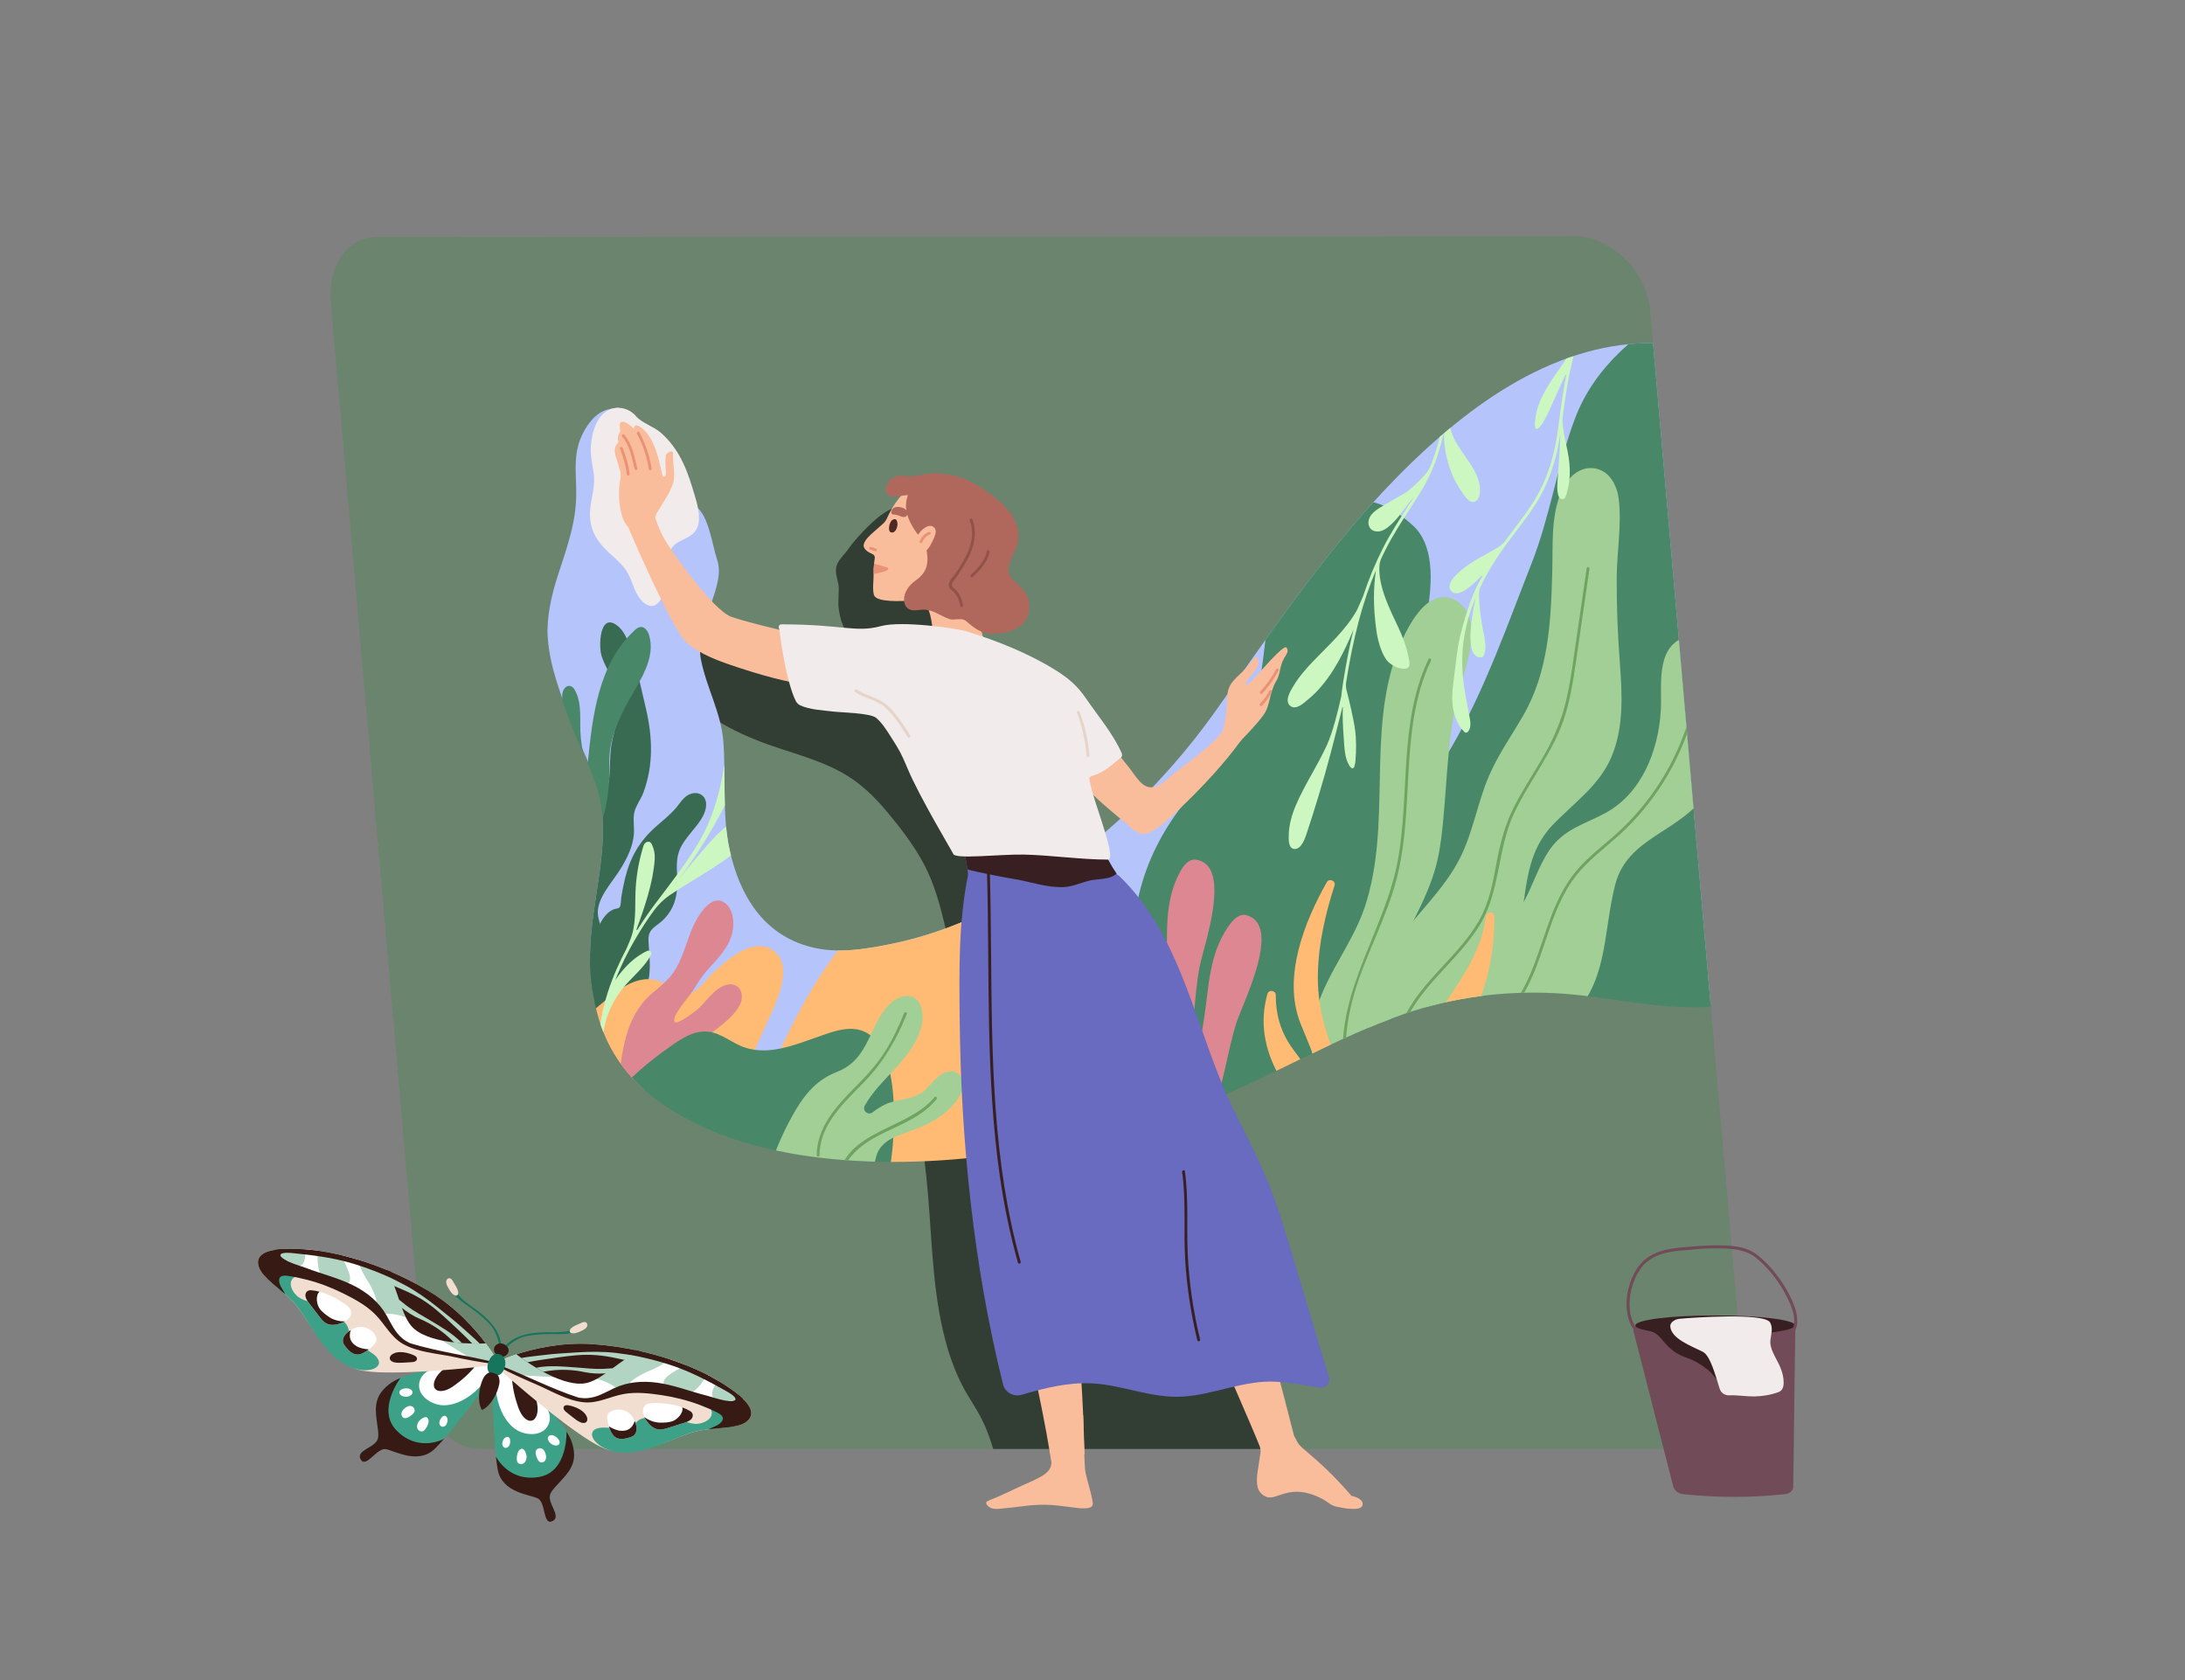 <svg xmlns="http://www.w3.org/2000/svg" xmlns:xlink="http://www.w3.org/1999/xlink" id="Layer_1" data-name="Layer 1" viewBox="0 0 3300.97 2538.2"><rect x="0" y="0" width="3300.97" height="2538.2" fill="#808080" stroke="none"/><defs><style>      .cls-1 {        fill: #323d33;      }      .cls-1, .cls-2, .cls-3, .cls-4, .cls-5, .cls-6, .cls-7, .cls-8, .cls-9, .cls-10, .cls-11, .cls-12, .cls-13, .cls-14, .cls-15, .cls-16, .cls-17, .cls-18, .cls-19, .cls-20, .cls-21, .cls-22, .cls-23, .cls-24, .cls-25, .cls-26, .cls-27 {        stroke-width: 0px;      }      .cls-2 {        fill: #714b57;      }      .cls-3 {        fill: #b2d4c2;      }      .cls-4 {        fill: #915247;      }      .cls-5 {        fill: #e89376;      }      .cls-6 {        fill: #ffbb73;      }      .cls-7 {        fill: #b6c4fc;      }      .cls-8 {        fill: #361a13;      }      .cls-9 {        fill: #381f22;      }      .cls-10 {        fill: #488768;      }      .cls-11 {        fill: none;      }      .cls-12 {        fill: #4d2b23;      }      .cls-13 {        fill: #e6d4c8;      }      .cls-14 {        fill: #fff;      }      .cls-15 {        fill: #3da188;      }      .cls-16 {        fill: #15755d;      }      .cls-17 {        fill: #686bbf;      }      .cls-18 {        fill: #396b53;      }      .cls-19 {        fill: #6a846e;      }      .cls-20 {        fill: #ccf7c1;      }      .cls-21 {        fill: #dd8793;      }      .cls-28 {        clip-path: url(#clippath);      }      .cls-22 {        fill: #b0685c;      }      .cls-23 {        fill: #a1cf95;      }      .cls-24 {        fill: #6fa362;      }      .cls-25 {        fill: #f2ebeb;      }      .cls-26 {        fill: #f2ded0;      }      .cls-27 {        fill: #fabd9b;      }    </style><clipPath id="clippath"><path class="cls-11" d="m2497.32,518.12c-33.34-.02-66.73,4.41-99.42,13.43-73.83,20.38-140.58,61.12-199.71,109.04-124.64,101-221.24,232.95-312.81,363.3-22.34,31.8-43.93,64.22-67.39,95.21-28.91,38.19-60.52,74.33-94.49,108.1-70.44,70.02-151.53,130.98-241.72,173.18-43,20.12-88.14,35.91-134.69,45.41-40.23,8.22-81.94,15.05-121.98,4.78-71.99-18.46-107.85-78.23-122.88-147-11.45-52.4-5.36-109.06-9.41-163.27-3.23-43.3-25.78-82.02-33.93-124.22-10.16-52.55,40.38-104.64,23.95-152.53-6.81-19.86-13.3-74.19-36.99-80.93-2.04-.58-4.18-.48-6.24.02,3.14,2.27,4.8,4.07,1.04,5.59-18.4-19.86-83.42-157.95-109.02-152.18-8.52,1.92-28.53,0-47.84,32.66-18.43,31.16-13.81,60.24-13.29,94.03.69,44.75-13.81,83.64-27.39,125.55-9.94,30.68-17.5,63.01-15.76,95.48,2.41,44.88,19.13,86.64,34.57,128.29,16.2,43.7,45.07,92.16,48.31,138.78,5.7,82.03-24.81,159.08-17.95,241.03,3.24,38.78,11.92,77.4,30.68,111.78,21.62,39.63,55.2,70.68,93.36,94.18,77.28,47.59,169.49,67.78,259.04,74.6,96.61,7.36,194.24-.48,289.51-17.18,88.48-15.51,177.17-38.03,260.69-71.43,100.05-40.01,193.03-96.3,294.97-131.81,73.14-25.47,151.37-35.65,228.63-31.69,75.79,3.89,149.08,24.09,225.58,20.96,3.29-.13,6.56-.32,9.83-.55l-87.26-1002.61Z"></path></clipPath></defs><g><path class="cls-19" d="m2552.92,2188.75H734.22c-67.31,0-98.9-41.61-103.43-227.54L499.05,447.45c-.2-54.49,30.69-90.56,72.7-89.42l1807.28-1.14c39.36-1.99,109.64,39.43,114.54,118.11l138.07,1586.45c.23,95.67-44.19,127.3-78.72,127.3Z"></path><path class="cls-1" d="m1437.44,907.52c-14.18-41.93-16.97-53.5-44-88.56-.44.33-29.84-51.87-30.54-52.13-22.93-8.77-72.92,50.1-80.32,61.15-5.45,8.15-13.69,15.09-17.71,24.08-4.5,10.08-.2,20.1,1.74,30.26,1.52,7.94-.73,26.41.19,34.43,2.38,20.87,7.47,34.12,21.55,50.91,27.84,33.22,76.83,24.09,114.87,22.08,14.31-.76,35.59-.92,42.87-16.03,5-10.39,2.07-23.6-.03-34.29-2.12-10.82-5.09-21.47-8.62-31.91Z"></path><path class="cls-1" d="m1334.02,1041.12c-53.44-28.45-112.21-45.39-170.53-60.57-29.83-7.76-60.14-13.61-89.81-21.95-24.94-7.01-50.44-15.7-71.78-30.75,3.74,26.28,8.63,52.31,17.5,77.5,9.11,25.87,22.97,49.34,43.69,67.58,22.76,20.03,51.39,33.47,79.24,44.81,49.35,20.08,103.5,29.34,147.66,60.66,19.57,13.88,36.3,31.1,51.54,49.55,18.66,22.59,36.95,46.2,51.28,71.8,28.22,50.41,35.5,107.47,49.45,162.67,31.12-14.84,61.2-34.98,79.15-65.17,14.36-24.15,18.54-52.27,15.34-79.92-6.6-57.01-38.2-111.47-70.29-157.85-34.33-49.61-79.15-89.98-132.43-118.35Z"></path><path class="cls-1" d="m1887.36,2045.22c-8.67-27.58-19.44-54.65-35.25-78.99-17.7-27.24-41.1-47.69-66.06-68.02-51.75-42.15-105.85-82.4-146.1-136.39-17.47-23.44-31.52-48.88-46-74.19-13.03-22.77-27.75-46.33-50.96-59.92-35.08-20.54-83.74-14.26-115.66,10.85-6.56,11.28-12,23.28-17.72,34.96-5.35,10.94-10.26,23.98-18.63,33.07-.64.69-1.39.77-2.06.53,6.79,32.66,10.45,65.93,13.22,99.16,6.52,78.1,7.4,158.35,30.49,233.9,5.6,18.33,12.59,36.25,21.44,53.26,8.82,16.97,20.04,32.5,28.71,49.56,7.5,14.75,13.06,30.1,17.65,45.76h430.47c-3-9.84-6.12-19.64-9.28-29.41-12.21-37.84-22.34-76.23-34.26-114.13Z"></path><g class="cls-28"><path class="cls-7" d="m2497.32,514.57c-33.34-.02-66.73,4.41-99.42,13.43-73.83,20.38-140.58,61.12-199.71,109.04-124.64,101-221.24,232.95-312.81,363.3-22.34,31.8-43.93,64.22-67.39,95.21-28.91,38.19-60.52,74.33-94.49,108.1-70.44,70.02-151.53,130.98-241.72,173.18-43,20.12-88.14,35.91-134.69,45.41-40.23,8.22-81.94,15.05-121.98,4.78-71.99-18.46-107.85-78.23-122.88-147-11.45-52.4-5.36-109.06-9.41-163.27-3.23-43.3-25.78-82.02-33.93-124.22-10.16-52.55,40.38-104.64,23.95-152.53-6.81-19.86-13.3-74.19-36.99-80.93-2.04-.58-4.18-.48-6.24.02,3.14,2.27,4.8,4.07,1.04,5.59-18.4-19.86-83.42-157.95-109.02-152.18-8.52,1.92-28.53,0-47.84,32.66-18.43,31.16-13.81,60.24-13.29,94.03.69,44.75-13.81,83.64-27.39,125.55-9.94,30.68-17.5,63.01-15.76,95.48,2.41,44.88,19.13,86.64,34.57,128.29,16.2,43.7,45.07,92.16,48.31,138.78,5.7,82.03-24.81,159.08-17.95,241.03,3.24,38.77,11.92,77.4,30.68,111.78,21.62,39.63,55.2,70.68,93.36,94.18,77.28,47.59,169.49,67.78,259.04,74.6,96.61,7.36,194.24-.48,289.51-17.18,88.48-15.51,177.17-38.03,260.69-71.43,100.05-40.02,193.03-96.3,294.97-131.81,73.14-25.47,151.37-35.65,228.63-31.69,75.79,3.89,149.08,24.09,225.58,20.96,3.29-.13,6.56-.32,9.83-.55l-87.26-1002.61Z"></path><path class="cls-10" d="m2721.63,587.44c-16.14-111.64-61.76-187.26-170.91-128.67-74.01,39.73-141.32,93.43-171.55,174.03-26.66,71.07-37.37,147.1-65.15,217.76-36.38,92.52-70.69,191.15-120.67,277.31-54.57,94.1-148.11,195.63-139.45,307.35,3.41,43.95,17.1,87.43,41.05,126.71,21.5,35.27,52.58,74.91,102.62,82.8,119.58,18.86,177.75-114,290.01-120.33,47.13-2.66,102.22,8.72,138.36-24.14,33.8-30.73,34.07-82.9,45.13-120.99,36.19-124.67,39.04-254.81,38.52-385.43-.17-43.03,33.64-256.95,12.04-406.4Z"></path><path class="cls-10" d="m2135.26,794.49c-31.85-29.54-69.49-48.07-110.93-33.56-43.44,15.2-73.67,52.21-89.76,94.15-19.7,51.36-20.8,107.08-29.18,160.84-9.14,58.56-26.54,105.01-69.42,145.84-75.11,71.51-122.41,156.95-124.29,262.52-2.06,115.37-115.52,185.3-157.91,284.08-19.29,44.96-25.45,95.17-19.02,143.58,5.96,44.82,22.8,95.23,54.21,128.91,15.37,16.48,35.99,23.7,57.66,15.56,22.39-8.4,39.87-26.97,57.05-42.86,35.24-32.61,73.06-67.66,116.15-91.81,23.32-13.07,48.26-23.08,74.49-28.44,24.85-5.08,50.83-5.39,72.01-21.39,33.73-25.49,41.55-70.56,49.86-109.32,18.77-87.48,58.93-174.57,65.76-263.86,5.32-69.57,7.82-137.65,26.09-205.36,14.36-53.22-1.14-122.58,12.84-175.91,13.29-50.72,74.86-206.87,14.39-262.96Z"></path><path class="cls-6" d="m1530,1403.45c-9.19-24.2-18.81-50.36-32.18-72.57-8.24-13.69-17.99-18.98-33.51-11.92-38.74,17.63-58.31,66.23-101.58,75.17-20.64,4.26-41.97-1.28-61.57,8.56-20.41,10.25-34.5,31.67-47.37,49.71-35.33,49.51-62.39,104.29-86.78,159.84-7.51,17.11-16.44,35.1-24.65,53.62,53.46,21.59,107.67,41.4,161.2,62.81,13.18,5.27,36.78,11.55,41.65,25.62,2.77,7.98,1.59,17.58,4.59,25.94,1.82,5.09,4.35,7.76,5.88,13.01,2.37,8.16,2.11,16.55,2.93,24.82,9.19,2.66,18.39,5.32,27.63,7.88,19.94,5.53,40,8.25,58.21-3.43,39.08-25.06,33.76-77.26,34.82-117.14,1.52-56.97,13.79-113.52,36.04-165.99,9.27-21.88,25.22-43.32,29.9-66.86,4.66-23.39-7.11-47.75-15.21-69.06Z"></path><path class="cls-23" d="m2199.87,907.43c-44.54-26.07-77.46,46.79-88.81,77.01-46.46,123.64-7.94,260.41-49.03,385.07-21.21,64.33-72.8,117.84-79.84,186.92-7.54,73.89,34.47,139.88,73.14,198.88,1.23,1.87,3.18,2.25,4.87,1.75-.22,2.28,1.09,4.82,4.04,4.97,20.55,1.09,30.45-15.29,35.51-33.04,9.02-31.63,14.66-66.4,15.81-99.27,1.13-32.42-6.84-61.16-13.95-92.43-7.99-35.17-1.06-68.62,12.57-101.34,12.6-30.24,29.23-58.62,41.75-88.9,11.79-28.52,17.25-48.88,21.22-79.43,8.91-68.63,8.14-146.94,24.66-214.62,9.13-37.41,44.13-118.59-1.95-145.57Z"></path><path class="cls-23" d="m2447.12,1000.46c-3.18-42.31-4.91-84.68-4.69-127.12.2-39.07,7.81-81.02,3.03-119.74-2.45-19.84-13.28-41.44-34.62-45.81-24.9-5.09-44.97,15.65-53.17,36.93-14.94,38.73-11.46,79.74-12.62,120.29-2.15,75.43-5.65,150.01-44.35,216.66-17.46,30.07-37.64,58.67-51.39,90.77-17.2,40.17-23.78,84.28-43.49,123.44-23.99,47.66-64.54,83.33-95.16,126.34-29.26,41.11-44.19,96.69-43.13,146.84.31,14.5,2.28,63.01,18.31,70.79,18.05,8.76,36.7-24.14,46.33-35.56,29.05-34.42,66.61-60.23,99.03-91.2,19.94-19.05,38.4-40.44,50.07-65.67,30.75-66.52,10.26-144.05,63.87-200.63,31.62-33.37,70.44-59.29,89.12-102.88,19.31-45.06,16.43-95.69,12.85-143.45Z"></path><path class="cls-23" d="m2582.51,973.05c-8.9-11.32-21.28-16.58-38.64-10.03-43.48,16.42-32.67,74.91-34.85,110.65-3.65,59.91-28.58,124.86-84.02,154.66-31.51,16.94-62.37,24.02-83.83,55.25-17.53,25.51-25.78,55.82-41.23,82.45-16.26,28.04-39.07,51.83-62.47,73.98-33.19,31.41-66.93,61.62-97.01,96.19.9-2.24-2.66-4.08-4.69-2.79-2.04,1.29-2.62,3.95-3.02,6.34-5.93,35.05-17.05,166.49,53.49,141.72,31.51-11.06,45.89-49.5,69.13-70.89,31.1-28.63,72.69-37.8,105.63-63.25,69.88-54.01,59.48-134.7,79.23-211.19,18.35-71.06,96.53-78.8,134.97-134.46,38.04-55.07,51.68-172.21,7.31-228.63Z"></path><path class="cls-18" d="m1043.31,1258.42c9.74-12.11,24.07-27.41,23.45-44.2-.44-12.09-10.74-18.67-22.19-15.38-11.14,3.2-16.01,13.05-22.99,21.21-8.99,10.52-19.89,19.25-30.28,28.32-24.88,21.7-39.08,46.32-46.99,78.33-2.32,9.39-4.12,18.9-5.7,28.44-.53,3.19-.32,12.38-2.34,15.09-1.91,2.56-6.33,2.24-9.31,3.49-13.21,5.55-20.81,20.47-25.11,33.29-8,23.83-11.81,49.43-12.51,74.49-.52,18.72-4.85,20.09-17.07,31.99-3.77,3.67-5.43,8.95-6.67,14.06-4.26,17.51-4.98,35.46-3.06,53.34,1.05,9.72,3.59,44.45,12.51,50.14-1.57-1-2.49,2-1.96,3.78.83,2.74,19.63,46.7,22.97,43.88,22.59-19.04,31.22-50.37,36.67-78.22,2.84-14.52,4.21-29.21,6.56-43.79,1.88-11.65-4.08-32.77,7.44-40.74,2.18-1.51,4.77-2.26,7.24-3.24,36.07-14.36,27.16-61.31,25.71-91.46-.64-13.32,4.61-17.97,14.53-25.15,7.34-5.3,13.61-12.07,18.39-19.75,10.16-16.31,11.12-33.94,10.34-52.64-.55-13.09-1.36-26.43,3.41-38.92,3.76-9.84,10.41-18.22,16.94-26.35Z"></path><path class="cls-18" d="m971.8,1197.75c15.82-42.01,14-84.54,4.01-127.59-5.55-23.91-10.78-48.04-17.79-71.57-4.96-16.63-10.32-41.19-24.53-52.81-28.05-22.94-29.39,31.12-24.6,45.3,4.56,13.51,11.95,25.86,17.76,38.88,6.65,14.89,10.42,31.15,7.73,47.45-2.92,17.7-9.11,34.67-11.38,52.46-3.32,26.07,2.01,57.13-13.97,79.81-15.12,21.45-30.08,38.06-38.25,63.93-14.1,44.62-19.08,94.4-22.07,140.92-1.73,26.88-2.28,53.96-1.01,80.88,1.14,24.21,4.73,48.17,15.76,70.01.54,1.07,1.53,1.23,2.39.91,2.2,2.4,4.39,4.8,6.59,7.21,1.86,2.04,4.88-1,3.03-3.03-.24-.26-.48-.53-.72-.79,1.21-.32,2.26-1.68,1.55-3.17-12.26-25.89,8.43-49.71,20.22-71.28,9.7-17.73,16.37-37.47,17.31-57.76.42-9.08-.35-18.27-2.56-27.1-3.15-12.6-9.86-24.35-7.75-37.71,3.5-22.13,22.79-41.8,34.15-60.46,9.74-16,18.59-33.4,19.99-52.35.8-10.8-1.68-23.12.85-33.58,2.4-9.92,9.71-18.98,13.31-28.56Z"></path><path class="cls-6" d="m2018.68,1599.61c-17.61-42.62-28.79-82.93-27.68-129.6,1.07-45.26,11.35-89.59,25.19-132.51,2.24-6.95-8.17-11.24-11.73-4.95-34.15,60.48-66.96,143.67-40.11,212.45,14.97,38.35,32.22,69.59,30.13,112.17-.4,8.17-1.29,16.28-2.56,24.33.06-16.05-2.01-31.95-7.53-47.28-7.48-20.75-21.85-35.85-34.08-53.71-15.87-23.19-23.22-49.37-22.93-77.36.08-7.27-10.64-8.67-12.61-1.71-12.06,42.61-4.57,82.55,16.08,121.06,27.07,50.47,40.15,99.41,22.93,155.92-1.71,5.63,4.03,8.94,8.37,7.57.92,1.66,2.75,2.76,4.77,3.04-4.38,6.28-8.82,12.5-13.23,18.67-4.81,6.73,6.32,13.15,11.08,6.48,46.28-64.82,86.99-134.43,53.88-214.58Z"></path><path class="cls-21" d="m1831.7,1321.6c-3.81-12.6-11.62-21.29-25.47-23-9.44-1.17-17.11,7.4-21.86,15.64-19.08,33.08-21.62,69.47-21.44,106.62.37,73.23-1.7,143.5-37.83,208.94-12.42,22.46-27.5,43.33-39.77,65.87-30.14,55.38-32.83,117.17-18.46,175.99,3.71-1.26,7.44-2.38,11.2-3.37-3.6-27.94-1.5-56.56,6.4-83.91,6.95-24.07,18.56-46.23,33.7-66.15,14.69-19.33,31.7-36.81,45.76-56.62,26.91-37.91,35-82.29,39.5-127.67,2.44-24.53,4.21-49.12,8.81-73.27,4.31-22.62,31.31-99.82,19.45-139.07Z"></path><path class="cls-21" d="m1904.95,1408.34c-2.2-12.98-8.87-22.57-22.4-26-9.22-2.34-17.9,5.2-23.64,12.79-23.05,30.44-30.12,66.23-34.57,103.11-8.77,72.7-19.6,142.16-63.61,202.59-15.13,20.73-32.69,39.56-47.68,60.4-23.79,33.07-36.52,70.23-40.7,108.61,7.56-2.28,15.22-4,22.85-5.17,1.77-5.24,3.73-10.43,5.93-15.53,9.9-23.02,24.18-43.56,41.69-61.43,16.99-17.34,36.04-32.56,52.47-50.47,31.43-34.26,44.99-77.28,55.13-121.75,5.48-24.03,10.3-48.21,17.89-71.6,7.1-21.9,43.52-95.14,36.65-135.56Z"></path><path class="cls-6" d="m2244.7,1384.49c-6.85,59.18-46.21,105.37-76.42,154.3-13.74,22.25-25.03,45.52-28.58,71.69-3.69,27.26.32,54.7,4.15,81.7.49,3.48,3.03,4.83,5.68,4.61-1.21,2.82-.29,6.69,2.59,8.13.95.48,1.9.95,2.85,1.43,1.43.71,3,.89,4.48.62,3.3.13,6.81-1.92,7.02-6.16,1.56-30.78,3.28-62.2,16.07-90.74,11.81-26.35,30.05-49.32,42.5-75.41,22.4-46.99,33.06-98.19,32.49-150.17-.09-8.46-11.91-8.01-12.84,0Z"></path><path class="cls-6" d="m1167.75,1435.51c-17.14-12.25-39.39-4.41-55.47,5.65-11.16,6.98-21.53,15.83-31.35,24.56-10.81,9.62-20.92,25.2-33.25,32.51-17.18,10.19-30-4.44-44.22-12.43-9.76-5.48-19.76-7.72-30.96-6.28-23.7,3.03-44.12,20.44-61.97,35.03-46.71,38.21-84.45,86.17-111.74,139.84,28.35-.23,56.84-1.5,84.3-8.92,22.82-6.16,46.39-17.14,70.59-14.42,11.79,1.33,21.09,6.9,31.63,11.87,14.16,6.69,29.46,9.42,44.71,12.54,22.78,4.66,45.36,9.29,66.7,18.18,20.63-38.16,39.63-77.19,56.72-117.11,12.38-28.93,51.11-94.75,14.32-121.05Z"></path><path class="cls-24" d="m2397.14,858.1c-4.95,34.46-9.96,68.91-15.04,103.35-4.76,32.22-8.64,64.8-16.02,96.56-7.35,31.63-20.16,60.46-36.49,88.41-14.29,24.45-30.09,48.06-42.77,73.43-13.43,26.88-20.68,54.88-26.06,84.33-5.51,30.1-11.11,60.06-26.57,86.93-27.73,48.19-74.41,81.8-103.59,129.03-32.93,53.29-45.28,117.71-35.46,179.46.43,2.71,4.55,1.56,4.13-1.14-9.54-60.02,2.49-122.65,34.1-174.64,28.6-47.04,74.58-80.45,102.83-127.69,30.7-51.34,25.93-114.19,51.24-167.8,24.12-51.08,61.35-95,77.67-149.8,10.42-34.99,14.56-71.66,19.89-107.67,5.5-37.19,10.92-74.4,16.26-111.61.39-2.69-3.74-3.86-4.13-1.14Z"></path><path class="cls-24" d="m2562.58,1039.39c-9.37,55.2-30.67,107.88-62.48,153.98-15.97,23.15-34.53,44.49-55.26,63.49-21.62,19.82-45.7,37.2-64.45,59.96-32.55,39.49-43.99,90.46-61.59,137.33-9.69,25.79-21.64,50.78-39.53,71.95-18.44,21.83-41.13,39.66-59.05,61.96-18.75,23.35-29.4,51.13-36.8,79.87-8.81,34.23-14.83,69.25-19.37,104.29-.35,2.72,3.93,2.7,4.28,0,4.33-33.45,10.16-66.83,18.31-99.57,7.28-29.23,17.58-57.8,36.6-81.56,17.51-21.86,39.64-39.41,57.88-60.61,16.04-18.64,27.64-40.1,36.93-62.76,19.97-48.72,30-103.18,63.35-145.34,18.22-23.03,42.06-40.5,63.73-60.02,19.08-17.19,36.36-36.29,51.6-56.95,35.85-48.59,59.86-105.36,69.95-164.87.46-2.69-3.67-3.85-4.13-1.14Z"></path><path class="cls-21" d="m1110.03,1488.09c-11.47-4.24-23.81,3.73-31.88,11.22-8.57,7.97-15.54,17.54-24.31,25.31-3.46,3.06-30.11,23.53-34.33,19.28-7.04-7.1,22.93-40.13,26.64-46.33,7.31-12.22,15.1-24.21,24.76-34.72,14.97-16.3,31.19-33.03,35.79-55.49,3.07-14.95.93-37.13-14.45-45.21-16.55-8.7-32.81,14.34-39.69,26.49-9.92,17.52-14.88,37.27-22.41,55.82-4.62,11.37-10.27,22.31-18.36,31.63-8.37,9.65-18.62,17.4-28.2,25.77-18.97,16.55-30.77,38.99-37.49,62.99-3.74,13.34-6.32,26.98-8.12,40.71-1.38,10.5-8.13,24.02-3.32,34.46,3.78,8.2,39,35.81,37.22,14.29-.06-.69-.11-1.38-.16-2.07,5.25-17.31,12.2-34.28,24.4-47.9,13.1-14.63,29.99-19.12,47.34-26.71,15.45-6.76,29.93-15.61,43.04-26.22,11.86-9.6,27.36-22.26,32.75-37.08,3.47-9.55,1.39-22.3-9.23-26.23Z"></path><path class="cls-24" d="m2158.12,995.77c-45.52,95.54-27.63,204.04-46.65,305.28-19.25,102.48-88.54,190.52-82.64,298.16,3.17,57.79,23.44,113.39,53.02,162.75,1.41,2.36,5.11.21,3.69-2.16-27.31-45.58-46.69-96.46-51.62-149.62-4.9-52.81,7.43-102.79,26.6-151.64,18.43-46.96,40.96-92.6,52.13-142.06,10.87-48.09,12.29-97.61,15.01-146.64,3.25-58.64,8.56-118.18,34.16-171.91,1.18-2.47-2.51-4.65-3.69-2.16Z"></path><path class="cls-10" d="m1344.31,1764.78c-.02.1-.04.2-.05.3-4.49,24.99-15.92,45.04-42.34,49.8-23.11,4.17-48.53,1.49-71.5-2.02-39.75-6.08-78.22-18.34-116.54-30.19-40.1-12.4-85.3-23.59-128.85-27.83-18.12-1.76-43.18,2.14-67.46,4.18-29.2,2.45-47.83-30.65-30.69-54.42,32.9-45.64,72.88-86,118.88-118.9,18.45-13.19,39.85-29.6,63.69-27.28,20.44,1.98,36.24,17.37,55.3,23.8,37.04,12.5,75.41-3.63,110.23-15.75,19.72-6.86,42.66-16.2,63.81-10.57,64.71,17.22,53.83,162.38,45.54,208.88Z"></path><path class="cls-10" d="m980.75,959.93c-.09-.32-.19-.64-.3-.96-1.88-5.81-6.95-13.47-14.1-11.59-3.2.84-5.82,3.09-8.25,5.35-54.24,50.48-63.08,129.52-70.03,199.17-.13,1.35-.27,2.71-.41,4.06.51-5.07-4.74-12.44-6.18-17.43-2.32-8.05-3.27-16.74-4.09-25.06-2.33-23.51,2.9-49.68-8.96-71.18-3.69-6.68-10.55-8.78-15.52-2.58-5.16,6.44-3.36,16.29-3.11,23.89.35,10.8-.13,21.51-.93,32.27-2.2,29.61-2.95,57.69,4.66,86.64,2.87,10.92,5.13,21.17,10.91,30.94,4.82,8.16,11.9,17.68,6.92,27.35,14.49,4.48-30.09,45.32-17.97,54.31,1.19-4,69.94,0,67.21-144.51-.63-33.24,13.99-64.96,30.22-94.04,15.87-28.45,39.98-62.15,29.92-96.65Z"></path><path class="cls-23" d="m1435.97,1618.43c-16.99.88-27.43,17.96-38.65,28.36-16.73,15.51-40.77,12.11-60.6,21.88-6.64,3.27-12.73,7.14-18.32,11.52-6.91,5.41-16.26-2.61-11.87-10.21,1.56-2.7,3.21-5.38,4.94-8.03,17.26-26.4,42.46-46.07,60.86-71.54,13.52-18.72,27.03-46.08,19.01-69.68-7.11-20.92-28.45-19.64-43.42-7.28-16.92,13.98-25.46,35.15-34.69,54.43-11.46,23.92-23.67,41.53-49.08,51.42-28.71,11.17-46.9,31.63-62.3,57.81-15.54,26.43-28.13,54.52-38.08,83.5-.47,1.36-1.59,2.25-2.82,2.99-1.19.72-1.68,2.73-.13,3.75.19.12.39.23.58.35-.53,1.63-1.09,3.24-1.61,4.87-.65,2.06,1.74,3.2,3.21,2.34,3.46-.28,6.06-.49,9.53-.77,20.69,10.86,44.04,16.2,67.54,14.39,10.37-.8,21.72-2.68,29.81-9.78.54-.48.98-1.01,1.47-1.51,11.05,5.82,23.61,10.09,33.35,6.26,16.78-6.6,15.06-28.36,20.94-42.08,8.35-19.45,30.61-26.19,48.98-32.6,17.59-6.13,34.43-13.58,49.25-25.07,12.31-9.55,27-23.79,30.52-39.66,2.79-12.57-4.24-26.41-18.42-25.67Z"></path><path class="cls-24" d="m1365.86,1530.44c-8.26,20.82-17.87,41.13-30.05,59.97-12.95,20.04-29.2,36.98-45.92,53.86-27.47,27.73-55.82,59.35-55.98,100.73-.01,2.75,4.27,2.76,4.28,0,.19-47.37,37.89-79.94,68.18-111.37,28.52-29.6,48.51-63.96,63.62-102.05,1.02-2.56-3.12-3.67-4.13-1.14Z"></path><path class="cls-24" d="m1411.85,1657.33c-39.59,49.04-136.44,50.2-145.39,123.93-.33,2.73,3.95,2.7,4.28,0,4.43-36.51,37.54-57.23,67.86-71.69,27.55-13.14,56.57-24.82,76.28-49.22,1.72-2.12-1.29-5.17-3.03-3.03Z"></path><path class="cls-20" d="m2380.57,518.66c-1.17-.36-2.44.29-2.81,1.47-1.77,5.65-3.36,11.36-4.87,17.08-.19-1.54-.42-3.06-.53-4.62-12.69,20.61-28.33,39.34-39.68,60.78-5.82,10.99-10.58,22.77-12.67,35.08-4.06,24.12,2.06,26.21,13.97,4.84,5.91-10.61,10.4-22.22,15.39-33.07,5.18-11.26,10.36-22.52,15.55-33.78.33-.72,1.38-.37,1.22.4-4.84,24.53-8.15,49.34-11.36,73.65l-1.28,9.61c-5.73,43.06-18.19,79.06-38.12,110.06-9.13,14.22-19.51,27.89-29.54,41.1-3.85,5.06-7.74,10.22-11.61,15.44-2.61,3.52-5.84,6.55-9.51,8.94-17.31,11.28-36.62,19.4-52.88,32.25-7.24,5.72-28.02,22.47-20.38,33.71,8.72,12.82,28.76-2.76,47.08-22.06.59-.62,1.63.11,1.16.83-19.99,30.45-33.99,91.3-34.01,91.3-5.2,22.04-6.91,47.1-9.99,69.24-1.81,12.98-2.6,26.24-.46,39.17,2.15,12.93,7.4,25.6,16.46,35.07.67.7,1.41,1.42,2.36,1.63,1.56.35,3.07-.79,4.07-2.05,4.54-5.7,3.44-13.89,2.11-21.06-5.31-28.6-12.02-58.49-11.19-88.21.22-7.79.79-17.53,1.9-26.43.11-.22.2-.46.23-.73,2.88-23.14,9.61-45.34,18.03-65.59-3.22,18.19-20.34,93.28,9.45,90.28.9-.09,1.72-.67,2.14-1.47,5.97-11.62,2.38-26.19-.17-38.37-2.82-13.48-6.41-38.45-6.12-57.08.06-3.66.88-7.27,2.48-10.56,9.04-18.63,19.09-35.12,28.14-48.42,7.7-11.31,16.12-22.4,24.26-33.12,10.09-13.29,20.52-27.02,29.75-41.39,19.31-30.06,31.66-64.75,37.83-105.73.02.09.03.21.05.25.87,1.69-2.72,53.59-4.18,72.06-.35,4.46-1.49,27.46,8.9,24.73,3.76-.99,4.8-7.82,5.62-10.59,2.5-8.43,3.77-17.25,4.09-26.03.44-11.7-.8-23.42-3.12-34.89-.3-1.48-.61-2.96-.92-4.44-2.29-10.97-4.77-21.95-6.15-33.06-.21-1.67-.3-3.53-.56-5.33-.5-3.38-.39-6.8.06-10.19,4.82-36.06,10.3-72.93,21.26-107.94.37-1.18-.29-2.44-1.47-2.81Z"></path><path class="cls-20" d="m2227.63,711.43c-8.29-15.64-20.47-29.57-29.07-45.31-7.17-13.13-9.33-25.56-9.01-38.89-1.09.49-2.18.72-3.3.84.16-1,.37-1.95.52-2.96.19-1.22-.64-2.38-1.87-2.57-1.21-.18-2.37.64-2.57,1.87-4.86,30.73-12.32,58.02-22.2,81.68-1.28,3.05-3.03,5.84-5.18,8.36-9.25,10.88-22.84,23.96-30.95,29.21-13.22,8.56-27.48,15.42-40.64,24.07-5.35,3.51-10.67,7.5-13.73,13.11-3.07,5.61-3.28,13.25,1.09,17.92,3.71,3.97,9.87,4.89,15.13,3.5,5.26-1.39,9.78-4.72,13.89-8.28,14.94-12.91,24.11-29.7,36.97-44.23-3.73,5.9-7.48,11.76-11.17,17.49-12.49,19.38-25.4,39.41-36.13,60.52-11.67,22.97-21.66,47.09-30.33,73.36-.71,1.58-8.33,19.28-9.24,20.87-16.86,29.7-42.09,51.98-65.47,76.33-11.19,11.65-21.9,23.95-30.29,37.81-4.59,7.58-14.44,23.18-4.35,30.54,8.7,6.35,20.43-5.08,26.81-10.43,4.08-3.42,8.11-6.92,11.8-10.77,26.12-27.22,42.31-60.52,56.51-94.51-5.91,24.12-11.05,50.11-15.57,78.65-1.33,8.42-2.31,15.74-3.04,22.53-4.8,21.57-12.47,52.97-21.42,72.87-14.18,31.54-33.86,60-47.3,91.89-5.85,13.88-10.13,28.66-10.53,43.81-.17,6.41-1.01,21.05,8.36,21.72,11.15.79,16.56-17.14,19.23-25.1,6.13-18.24,11.83-36.65,17.43-55.06,13.72-45.08,24.6-88.3,36-133.87.11-.43.73-.33.71.12-.67,15.1,0,28.28,1.14,43.72.71,9.65,1,19.4,2.84,28.94,2.5,12.94,13.17,32.24,15.09,7.54,1.2-15.48,1.39-31.41-.69-46.83-2.04-15.35-9.03-44.9-12.7-58.71-1.11-4.18-1.38-8.53-.7-12.79,10.74-67.88,24.91-121.43,44.91-168.76-3.78,28.03-4.31,53.27.79,91.08,1.79,13.26,6.78,32.44,14.91,43.72,5.5,7.64,18.93,14.96,28.67,13.66,8.84-1.18,6.4-9.13,5.18-15.9-2.98-16.55-8.89-32.11-16.02-47.27-12.28-26.08-30.39-61.54-28.13-92.46.3-4.16,1.45-8.23,3.22-12.01,2-4.26,4.06-8.47,6.18-12.64,10.63-20.9,23.48-40.84,35.91-60.12,6.26-9.71,12.74-19.76,18.86-29.83,14.53-23.87,25.63-53.14,33.26-87.1.05,1.72.09,3.09.09,3.82-.04,19.03,4.04,38.48,10.74,56.18,3.91,10.35,9.16,20.16,15.51,29.23,3.96,5.65,10.59,17.15,18.41,16.34,6.52-.67,8.97-8.78,9.51-14.1,1.17-11.47-2.77-22.8-8.07-32.8Z"></path><g><path class="cls-20" d="m912.68,1576.22c.03-1.11-.99-2.98-1.58-4.55,0,1.65.07,3.3.11,4.95.43-.34.95-.43,1.47-.4Z"></path><path class="cls-20" d="m911.09,1571.19c0-.52-.17-.91-.4-1.24,0,.47.17,1.06.41,1.71,0-.16-.01-.32-.01-.47Z"></path><path class="cls-20" d="m1137.08,1226.51c-10.93.39-23.76,9.98-32.32,16.18-9.39,6.81-18.13,14.48-26.07,22.94-21.88,23.3-41.64,48.8-62.47,73.08,26.91-31.35,49.95-69.18,69.96-105.21,20.91-37.65,37.74-77.87,46.02-120.27,3.03-15.51,4.8-31.54,3.07-47.33-.79-7.26-4.95-30.19-12.65-33.24-17.25-6.83-23.96,81.31-24.59,88.9-4.4,52.93-16.21,108.05-44.16,153.88-8.96,14.69-18.56,28.97-28.74,42.85-4.5,6.14-9.09,12.22-13.66,18.32-2.4,3.21-12.7,16.93-18.16,24.11-.96,1.23-2.07,2.67-3.28,4.27-6.55,8.63-16.34,22.23-27.02,39.48-.48.78-1.69.22-1.37-.64,12.34-33.58,25.15-70.94,27.48-105.85.5-7.53-.87-15.12-4.06-21.96-1.1-2.35-2.67-4.69-5.94-4.49-3.23.2-5.88,2.71-6.85,5.8-6.33,20.16-10.29,41.05-11.78,62.12-1.7,23.99,1.12,48.68-5.47,71.81-1.77,6.2-6.02,16.11-8.61,22.01-20.69,38.9-40.07,88.27-41.13,138.07-.03,1.24.96,2.27,2.2,2.29,1.27,0,2.27-.97,2.29-2.2.02-.71.07-1.41.1-2.12.32.14.6.36.81.65,1.44-27.32,11.72-53.07,28.34-74.71,14.07-18.34,34.2-32.89,44.61-53,1.89-3.65-1.9-7.59-5.65-5.89-19.86,8.98-35.85,25.62-48.27,43.91-.06.12-.13.24-.19.36,17.37-44.74,42.17-82.79,57.58-104.14,6.72-9.3,14.85-17.5,24.31-23.99,40.46-27.77,88.37-50.01,121.38-86.2,6.26-6.86,15.67-16.05,16.32-25.91.48-7.31-4.36-14.15-12.03-13.87Z"></path></g></g><path class="cls-25" d="m1045.89,736.31c-4.99-16.63-11.11-33.08-19.72-48.21-7.41-13.01-16.81-24.96-28.19-34.73-11.51-9.88-28.21-14.11-37.69-25.26-9.03-10.63-24.34-14.88-37.49-10.11-21.33,7.74-28.42,34.7-30.04,54.78-1.14,14.16,1.77,27.2,3.97,41.07,3.16,19.9-3.43,36.49-5.14,55.89-2.28,25.88,7.59,45.34,25.93,62.82,9.99,9.52,21.28,18.22,28.92,29.91,7.57,11.58,10.07,25.54,17.17,37.34,7.61,12.65,22.11,22.95,32.81,8.4,16.6-22.59,4.13-53.25,16.5-77.18,7.11-13.76,20.5-14.64,31.66-22.92,8.51-6.31,11.46-15.61,11.44-25.89-.03-15.34-5.78-31.39-10.13-45.9Z"></path><g><path class="cls-27" d="m2042.77,2259.88c-.26-.05-.47.02-.71.02-19.27-22.38-39.94-43.28-62.4-62.19-21.23-17.86-17.02-15.28-24.7-28.9-35.33-138.89-77.67-291.64-114.45-430.06-7.2-27.1-15.12-53.97-23.59-80.62-8.74-27.49-18.16-56.18-34.59-79.26-12.29-17.25-30.19-31.72-50.94-29.53-16.86,1.78-30.88,13.2-35.54,31.26-3.9-2.97-10.65.31-8.69,6.45,27.8,87.07,59.8,172.35,95.78,255.62,3.14,7.26,5.25,15.03,6.11,23.03,2.24,20.76,3.18,41.72,7.56,62.13,5.95,27.76,18.11,53.33,29.38,78.77,21.59,48.72,64.51,146.42,77.01,177.95,1.32,3.34,1.73,6.91,1.19,10.46-1.46,9.57-4.46,28.61-4.63,30.52-1.33,14.3-2.19,28.82,13.24,35.4,16.58,7.07,35.06-22.43,84.38,3.04,8.49,4.39,12.98,10.12,21.85,11.97,7.09,1.47,35.06,7.66,39.01-1.29,3.7-8.39-9.02-13.64-15.25-14.76Z"></path><path class="cls-27" d="m1638.47,2197.06c-1.38-47.34-4.39-133.55-10.83-167.5-6.98-36.84-21.06-70.94-24.01-108.68-2.74-35,13.94-68.44,17.41-103.3,3.52-35.24,8.01-70.43,9.16-105.84.78-24.17,4.45-58.78-12.22-79.53-32.18-40.07-84.02,8.44-102.43,39.39-2.54-1.71-7.14-.64-7.3,3.3-7.47,189.76,57.73,371.64,83.76,557.95,18.51-2.15,27.93-37.78,46.44-35.78Z"></path><path class="cls-27" d="m1863.7,1096.51c-1.35-1.77-14.57,3.01-15.66,5.67-6.1,14.93-44.9,43.38-74.12,66.03-9.42,7.3-19.58,19.12-32.23,20.97-16.28,2.38-26.5-17.99-35.09-28.57-9.61-11.84-18.98-23.89-28.15-36.07-2.05-2.72-5.29-1.64-6.72.61-23.65,1.55-58.7,7.21-47.09,38.05,6.06,16.1,15.01,25.9,26.9,37.59,16.53,16.26,40.17,34.94,57.82,49.99,11.86,10.12,19.33,12.16,33.06,3.79,16.66-10.15,30.69-24.25,44.7-37.66,29.47-28.23,63.37-64.5,87.26-97.84,2.33.61-9.09-23.43-10.67-22.56Z"></path><path class="cls-27" d="m1228.64,964.36c-7.47-3.52-89.73-20.86-123.34-32.39-28.9-9.92-94.18-103.79-102.36-119.03-6.06-11.3-13.77-30.25-12.93-32.35,8.45-21.08-41.26,14.98-40.99,15.67-1.56-3.51,65.07,153.56,87.9,174.05,20.53,18.42,50.6,28.85,76.7,37.48,32.14,10.63,77.68,24.24,111.5,26.94,1.68.13,19.91-62.65,3.53-70.37Z"></path><path class="cls-27" d="m1492.45,836.71c2.63-4.6-.98-8.89-4.99-9.51-1.55-.61-3.37-.57-5.25.58-38.08,23.36-77.19,44.82-117.35,64.39-1.72.84-2.67,2.09-3.06,3.45-4.35,3.4-3.2,11.98,3.59,11.49,15.23-1.1,31.46-1.95,37.63,14.81,4.03,10.96,5.37,22.66,6.39,34.25-3.01.9,13.36,20.73,22.58,24.53,16.04,6.6,32.5,11.82,49.33,15.97,1.71.42,3.19.16,4.42-.48,3.58-.36,7.03-3.42,5.91-7.95-5.77-23.32-12.16-46.59-17.04-70.11-3.31-15.98-6.09-32.1-1.03-47.95,3.9-12.22,12.55-22.43,18.86-33.47Z"></path><path class="cls-17" d="m1650.09,2089.73c46.89,2.49,89.85,23.04,137.57,19.91,48.14-3.16,92.24-25.39,141.36-22.38,21.69,1.33,43.02,4.93,64.3,8.85,9.27,1.71,17.06-7.01,14.35-16.04-19.34-64.41-38.68-128.81-58.05-193.21-10.83-35.99-21.74-71.99-36.3-106.68-15.1-35.99-33.43-70.48-50.48-105.56-56.42-116.1-75.5-258.8-172.12-351.45-.85-.81-1.76-1.3-2.68-1.57-10-14.66-18.74-29.93-25.28-48.28,3.78-1.26-29.63-17.44-50.57-19.34-31.93-2.89-64.3-2.4-96.11-4.79-14.27-1.07-28.57-1.94-42.88-1.55-10.14.28-18.63,2.05-22.12,10.56-1.26.89-1.99,2.41-1.34,4.36.05.16.11.32.16.47-.02,1.13.32,2.1.95,2.84,6.61,19.71,12.34,52.59,11.55,56.5-14.4,70.54-13.28,143.48-12.57,215.15,1.84,185.87,20.58,372.76,65.43,553.4,3.06,12.33,15.85,19.63,28.05,16.07,34.84-10.17,70.29-19.21,106.77-17.27Z"></path><path class="cls-9" d="m1497.32,1443.11c-.34-42.25-.76-84.51-1.96-126.75-1.43-.39-2.87-.72-4.3-.89,4.41,154.11-2.6,309.24,19.61,462.29,6.34,43.71,15.21,87.01,27.16,129.53.74,2.65,4.87,1.52,4.13-1.14-42.33-150.55-43.38-307.87-44.64-463.05Z"></path><path class="cls-9" d="m1662.77,1273.32c3.78-1.26-29.63-17.44-50.57-19.34-31.93-2.89-64.3-2.4-96.11-4.79-14.27-1.07-28.57-1.94-42.88-1.55-10.14.28-18.63,2.05-22.12,10.56-1.26.89-1.99,2.41-1.34,4.36.05.16.11.32.16.47-.02,1.13.32,2.1.95,2.84,4.77,14.23,9.07,35.26,10.8,47.36,7.64,3.04,60.27,13,68.66,14.3,25.31,3.93,50.77,13.59,76.62,12.47,13.15-.57,24.98-6.15,37.55-9.39,9.58-2.47,19.46-2.15,29.07-4.34,5.62-1.28,9.91-3.56,13.25-6.54-9.47-14.09-17.77-28.83-24.04-46.42Z"></path><path class="cls-25" d="m1694.96,1140.19c.08-.73.04-1.5-.31-2.31-12.93-29.6-35.93-56.37-54.08-82.97-13.03-19.1-26.8-30.68-45.62-42.43-40.01-25-88.01-44.46-134.61-58.69-16.48-5.03-98.7-16.4-129.48-8.02-38.13,10.38-58-2.66-150.35-2.66-4.02,0-5.07,4.56-3.23,7.01-.02.52,9.1,77.95,25.34,109.6.12.23,2.49,3.93,5.69,5.45,15.06,7.17,35.13,7.74,51.39,9.77,10.94,1.37,55.04,2.03,63.88,9.42,9.08,7.6,16.07,18.94,22.37,28.8,13.52,21.18,15.67,25.1,25.33,48.16,18.09,43.17,67.98,125.96,68.84,128.58,2.82,8.58,71.4.24,106.81,1.02,41.33.9,85.46,7.56,126.76,7.57,12.94,0-14.3-69.65-23.33-101.76-1.82-6.48-3.37-12.99-4.76-19.52-.42-2,.75-3.98,2.7-4.6,5.21-1.65,10.38-3.42,15.2-6.02,10.95-5.9,20.51-14.87,30.17-22.6,1.42-1.13,1.69-2.54,1.29-3.81Z"></path><path class="cls-27" d="m1493.05,836.42c-12.02,25.84-35.13,36.46-59.22,48.26-9.58,4.75-17.37,15.36-27.04,18.7-5.69,2-12.69,1.1-18.47,2.19-4.06.76-8.14,1.37-12.26,1.66-15.33,1.08-50.32,2.47-55.16-7.32-3.53-7.14-.84-24.21-1.09-33.41-.13-4.84.09-9.88.64-14.93.28-2.8.66-5.63,1.11-8.44.41-2.59-.97-5.12-3.39-6.13-5.46-2.27-14.83-7.34-13.26-14.59,1.53-7.05,9.91-14.41,15.08-18.93,4.71-4.15,9.37-8.3,14.08-12.45,2.48-2.18,4.41-4.88,5.78-7.87,9.8-21.69,24.05-42.53,45.7-52.12,27.21-12.07,69.53-8.51,95.16,11.64,10.23,8.09,17.8,18.74,20.71,32.18,4.41,20.32.34,42.87-8.34,61.57Z"></path><path class="cls-27" d="m1943.64,978.19c-4.23-5.81-42.5,40.03-46.98,44.53-3,3-9.38,10.82-13.7,11.38-5.37.7,5.96-12.03,7.53-13.98,3.53-4.39,7.11-9.06,9.29-14.32,1.06-2.55,2.09-5.63,1.4-8.42-.47-1.91-3.47-6.81-5.68-3.87-7.16,9.55-15.13,18.1-23.78,26.28-5.94,5.62-12,11.5-15.05,19.32-3.56,9.13-2.73,19.48-3.44,29.08-.97,13.11-3.19,26.04-6.33,38.79-.2.82.1,1.46.58,1.89.14.38,16.98,18.98,17.62,18,.58.16,2.4-.46,2.95-1.05,13.93-15.14,28.76-29.21,40.88-45.9,5.14-7.08,7.35-15.63,9.38-24.03,1.03-4.28,2.03-8.59,3.42-12.77,1.5-4.47,3.42-9.58,5.93-13.52,6.73-10.55,5.49-23.59,11.82-34.2.21-.34.26-.68.26-.99,1.74-2.4,3.31-4.83,4.39-7.28,1.54-3.49,1.82-5.74-.51-8.93Z"></path><path class="cls-27" d="m1016.68,688.92c-.02-1.57,0-3.13.09-4.68.29-4.96-10.69-.87-10.98,4.08-2.38,21.21,3.92,30.38-3.45,31.76-3.88.72-7.45-62.34-38.93-77.29-3.31-1.57-7.31,2.3-4.84,5.28,1.25,1.51-9.59-9.13-15.41-10.54-1.48-.36-2.36-.89-3.28-.28-1.48-.12-2.94.64-3.35,2.7-.63,3.18-.41,6.2.34,9.1.35,1.35.16,2.83-.58,3.98-3.15,4.89-3.33,9.85-1.98,15.09-.23.15-.47.25-.69.47-6.1,6.37-5.8,13.84-3.02,22.09,2.5,7.41,4.6,14.36,6.32,21.4.97,3.96,1.14,8.12.26,12.1-4.04,18.21-3.22,63.71,16.05,75.51,1.84,1.13,6.55.76,8.2.25,9-2.74,17.86-5.87,24.99-12.64,1.18-.21,4.15-7.89,4.86-10.55,8.21-14.19,19.11-29.02,24.78-44.41,5.07-13.76.81-29.01.59-43.44Z"></path><path class="cls-12" d="m1354.69,786.2c-1.46-2.64-4.01-2.4-6.64-.72-4.97,3.16-8.53,20.4.63,18.86,6.01-1.02,9-12.74,6.01-18.13Z"></path><path class="cls-22" d="m1548.1,894.26c-7.54-10.69-19.31-17.37-23.66-27.43-1.28-6.02-.77-11.65,1.98-19.39,3.76-10.61,9.86-18.36,11.61-29.99,5.94-39.46-33.34-66.59-63.7-85.44-10.71-6.65-22.76-11.35-35.11-13.87-12.02-2.46-24.49-4.39-36.71-2.56-10.52,1.57-20.4,4.61-31.15,3.92-9.43-.6-17.87-2.41-25.63,4.7-5.47,5.01-10.89,14.65-5.64,21.59,6.43,8.5,22.58,2.07,31.45,2.09-3.74,11.22-6.93,27.91,11.86,55.08,7.54,10.9,12.12,11.35,15.33,23.85,9.63,37.48-11.6,46.16-19.79,53.46-6.37,5.67-11.63,13.07-12.89,21.51-1.69,11.32,3.73,20.6,16.05,20.26,3.95-.11,7.86-.97,11.81-1.12,15.37-.61,26.41,9.45,40.13,14.11,7.2,2.44,15.52-1.32,21.88,1.11,2.22.85,4.08,2.42,5.88,3.97,10.25,8.83,20.94,16.51,34.9,17.54,3.81.28,9.94-2.09,13.23-1.27.75.33,1.58.53,2.56.34,21.21-3.96,39.99-12.83,42.25-36.8.87-9.25-1.27-18.04-6.65-25.67Z"></path><path class="cls-27" d="m1412.69,798.89c-1.96-3.84-6.36-5.4-10.48-4.05-10.39,3.38-18.05,15.13-20.57,25.27-.8,3.22-1.3,6.83-.91,10.14,1.26,10.91,12.32,8.26,18.07,2.45,4.97-5.01,8.46-11.6,11.3-17.99,2.05-4.6,5.12-10.85,2.6-15.81Z"></path><path class="cls-22" d="m1355.55,765.69c-2,.06-3.8.48-5.1,1.27-3.53,2.16-6.93,10.22-.11,10.31,4.2.06,7.98,1.81,11.87,3.19,3.33,1.18,7.12.79,8.41-3.05,2.52-7.45-7.66-11.96-15.08-11.72Z"></path><path class="cls-5" d="m1340.94,861.03c-3.94,2.05-8.04,3.34-12.37,4.24-2.91.64-5.86,1.37-8.77,1.24-.13-4.84.09-9.88.64-14.93,1.33.39,3.21.68,3.85.86,1.63.47,3.21.94,4.84,1.41l8.56,2.57c.94.26,1.84.47,2.74.73,1.67.51,2.18,3.04.51,3.89Z"></path><path class="cls-5" d="m1402.91,803.46c-6.38,2.73-11.12,7.92-13.59,14.36-.99,2.57,3.15,3.69,4.13,1.14,2.09-5.43,6.31-9.53,11.63-11.8,2.52-1.08.35-4.77-2.16-3.69Z"></path><path class="cls-4" d="m1444.66,872.12c3.83-5.67,7.7-11.31,11.31-17.13,13.05-21.09,22.23-45.83,13.21-70.28-.95-2.56-5.08-1.45-4.13,1.14,10.65,28.85-5.17,56.08-20.94,79.47-3.5,5.2-12.5,13.58-10.77,20.5.78,3.09,3.53,4.62,5.74,6.72,6.5,6.18,10.25,13.17,11.44,22.21.35,2.69,4.64,2.73,4.28,0-1.22-9.28-4.74-17.53-11.49-24.18-2.82-2.77-6.05-4.42-4.86-9.13.64-2.55,4.74-7.13,6.21-9.31Z"></path><path class="cls-4" d="m1490.97,832.81c-3.29,14.91-13.77,25.5-24.37,35.77-1.98,1.92,1.05,4.94,3.03,3.03,11.12-10.78,22.02-22.05,25.47-37.66.59-2.68-3.53-3.83-4.13-1.14Z"></path><path class="cls-5" d="m1323.64,828.77c-2.59-1.12-5.21-2.02-7.97-2.65-2.68-.61-3.83,3.52-1.14,4.13,2.38.54,4.71,1.25,6.95,2.22,2.5,1.08,4.68-2.6,2.16-3.69Z"></path><path class="cls-13" d="m1631.17,1075.51c-.96-2.56-5.09-1.45-4.13,1.14,7.88,21.01,12.74,42.65,14.5,65.03.22,2.73,4.5,2.75,4.28,0-1.79-22.74-6.64-44.8-14.66-66.16Z"></path><path class="cls-27" d="m1636.39,2137.95c-7.02,3.38-16.22,35.84-23.24,39.22-7.08,3.41-14.31,7.74-22.25,8.66-.61.07-1.13.27-1.61.52-2.14.51-4.01,2.42-3.36,5.18,4.13,17.53,5.12,27.96-11.68,38.05-8.83,5.3-18.73,9.32-28.1,13.56-21.55,9.74-31.29,15.22-53.28,23.92-.34.14-.57.36-.85.55-3.74,1.26-2.15,5.32,1.65,8.34,6.66,5.29,16.73,3.12,24.46,2.36,9.31-.91,18.6-1.9,27.88-3.14,10.93-1.46,21.97-2.19,33.01-2.15,12.72.04,25.28,2.13,37.89,3.5,6.8.73,30.15,5.49,33.72-2.68,2.41-5.51-10.38-43.58-11.24-52.8-1.69-18.24-3.02-83.07-3.02-83.07Z"></path><path class="cls-5" d="m965.95,652.98c-1.3-2.43-5-.27-3.69,2.16,9.09,16.95,15.03,34.76,18.02,53.74.43,2.71,4.55,1.56,4.13-1.14-3.05-19.32-9.22-37.53-18.45-54.76Z"></path><path class="cls-5" d="m962.83,707.32c-4.58-17.88-7.35-36.26-19.73-50.69-1.8-2.09-4.81.94-3.03,3.03,11.82,13.79,14.27,31.79,18.63,48.8.68,2.67,4.81,1.54,4.13-1.14Z"></path><path class="cls-5" d="m940.73,676.67c-1.03-2.52-5.17-1.42-4.13,1.14,5.14,12.62,8.63,25.59,10.51,39.09.38,2.72,4.5,1.56,4.13-1.14-1.88-13.5-5.37-26.47-10.51-39.09Z"></path><path class="cls-5" d="m1927.81,1011.01c-6.5,12.25-14.47,23.46-23.93,33.61-1.88,2.01,1.14,5.04,3.03,3.03,9.7-10.41,17.92-21.91,24.6-34.48,1.29-2.43-2.4-4.59-3.69-2.16Z"></path><path class="cls-5" d="m1917.52,1043.57c-3.67,7.19-8.31,13.67-13.97,19.43-1.93,1.97,1.09,4.99,3.03,3.03,5.9-6.01,10.81-12.79,14.64-20.29,1.25-2.45-2.44-4.62-3.69-2.16Z"></path><path class="cls-9" d="m1812.99,2023.45c-10.26-42.47-16.63-85.77-18.65-129.42-1.93-41.61,1.54-83.42-4.3-124.81-.38-2.72-4.51-1.56-4.13,1.14,6.16,43.67,2.01,87.97,4.57,131.88,2.41,41.26,8.68,82.18,18.38,122.35.65,2.68,4.77,1.54,4.13-1.14Z"></path><path class="cls-13" d="m1375.11,1110.82c-9.98-15.37-20.76-32.81-34.45-45.22-13.37-12.13-31.93-14.12-46.6-24.05-2.4-1.62-4.65,2.26-2.27,3.87,14.33,9.69,32.65,11.6,45.69,23.34,13.42,12.09,23.97,29.25,33.74,44.31,1.57,2.41,5.45.17,3.87-2.26Z"></path></g><path class="cls-2" d="m2696.72,1997c-.74,0-1.44-.01-2.09-.01-.94,0-1.87.15-2.8.27-12.85,1.61-26.68.21-39.63.21h-81.98c-27.1,0-54.2,0-81.3.03-8.47.01-24.1,1.65-20.89,14.28l59.9,234.01c1.66,6.53,9.14,11.49,17.33,11.49l3.72.37c48.41,4.77,97.18,4.65,145.57-.37,8.13,0,14.38-4.88,14.52-11.36,0,0,3.17-240,3.18-240.49.13-8.07-8.9-8.35-15.53-8.43Z"></path><ellipse class="cls-9" cx="2591.26" cy="2002.1" rx="120.68" ry="15.06"></ellipse><path class="cls-9" d="m2548.26,2051.06c11.42,3.92,21.97,10.27,31.49,17.85,7.33,5.84,12.06,14.04,19.16,20.09,15.82,13.48,14.13-15.44,12.22-23.22-3.62-14.8-12.35-27.6-21.42-39.6-8.86-11.72-17.63-21.36-29.96-28.71l-66.23,13.46c19.28,4.95,19.67,28.07,54.75,40.13Z"></path><path class="cls-25" d="m2649.69,2109.42c.35,0,.69,0,1.04-.01,12.2-.22,24.62-2.29,36.08-6.52,8.57-3.17,8.3-12.79,7.43-20.64-.82-7.35-3.5-14.35-6.57-21.02-5.18-11.26-14.62-24.21-13.01-37.25,1.09-8.88,4.22-17.88-.55-26.32-8.49-15.01-118.62-7.27-137.46-5.43-1.86.18-3.62.64-5.27,1.41-3.4,1.58-8.44,4.84-8.01,10.13,1.52,18.58,31.31,29.26,49.08,38.2,11.26,5.66,19.02,35.11,25.55,55.92,1.93,6.17,7.79,10.14,14.24,9.86,12.64-.55,24.87,1.78,37.45,1.69Z"></path><path class="cls-2" d="m2708.51,2013.2c-.58,0-1.15-.22-1.59-.65-.9-.88-.9-2.32-.03-3.21.04-.04,5.59-6.18,3.13-21.94-2.57-16.44-22.02-59.01-57.31-87.6-17.51-14.19-42.93-14.1-63.28-13.99-17.13.08-35.03,1.81-52.33,3.49l-.87.08c-20.02,1.94-34.53,6.63-45.64,14.76-13.93,10.19-24.59,30.5-27.82,53-2.83,19.7.68,37.7,9.63,49.37.76.99.58,2.42-.42,3.18-.98.76-2.43.58-3.18-.42-9.69-12.64-13.52-31.87-10.52-52.78,3.4-23.67,14.75-45.13,29.64-56.02,11.8-8.63,27.02-13.6,47.89-15.62l.87-.08c17.41-1.69,35.41-3.43,52.75-3.51,21.09-.12,47.39-.2,66.16,15,35,28.35,55.86,70.72,58.94,90.43,2.85,18.25-4.08,25.52-4.38,25.83-.44.45-1.03.68-1.62.68Z"></path></g><g><path class="cls-16" d="m757.67,2034.97c-1.89-21.65-12.61-35.06-28.48-48.87-16.64-14.47-42.23-25.44-46.39-49.13-.29-1.66-3.56-.65-3.42.93,1.63,18.57,18.73,28.42,32.36,38.27,9.57,6.91,19.07,14.67,27.27,23.17,9.84,10.2,13.36,22.87,16.34,36.32.2.92,2.39.19,2.32-.69Z"></path><path class="cls-26" d="m689.59,1944.49c-1.17-2.21-2.49-4.23-3.37-5.68-1.31-2.15-2.86-5.72-5-7.16-3.19-2.14-6.45.28-7.06,3.74-.62,3.54,1.65,7.41,3.28,10.38,2.38,4.34,6.15,10.76,11.56,11.38.89.1,1.87-.45,2.34-1.19,1.94-3.09.32-7.58-1.74-11.47Z"></path><path class="cls-15" d="m746.61,2066.26c-.47,1.51-1.68,4.2-3.25,7.41-4.74,9.72-12.68,24.06-12.68,24.06,0,0-33.88,45.82-59.68,75.27-4.97,5.68-9.61,10.74-13.68,14.75-25.17,24.88-60.94,3.11-74.3.84-13.37-2.3-29.23,28.05-37.32,16.45-8.07-11.57,10.77-16.89,19.18-23.96,8.4-7.07,7.99-10.87,4.48-35.25-3.54-24.38-1.35-39.99,19.73-56,4.37-3.31,9.94-6.23,16.03-8.71,7.74-3.2,16.33-5.78,24.31-7.77,16-4,29.64-5.72,29.64-5.72l74.34-14.28s5.64,4.64,9.6,8.12c1.89,1.64,3.38,3.02,3.75,3.54.12.16.05.6-.16,1.25Z"></path><path class="cls-14" d="m747.87,2068.72l-4.67,5.44s-14.26,16.58-14.27,16.59c-14.06,16.35-35.18,31.45-57.5,32.06-19.54.53-45.06-16.1-36.78-38.33,3.06-8.21,10.34-14.21,19-15.58,3.31-.53,5.27-.77,5.27-.77l74.34-14.28s5.64,4.64,9.6,8.12c1.48,1.92,2.7,3.59,3.59,4.78.89,1.24,1.42,1.97,1.42,1.97Z"></path><path class="cls-8" d="m720.31,2056.33c.28-5.74-4.22-9.69-9.04-9.68-5.19,0-10.55,3.22-15.71,6.1-11.55,6.45-23.87,12.05-33.22,23.23-4.59,5.49-8.45,13.6-6.35,19.5,1.22,3.42,4.23,5.22,7.44,5.63,10.82,1.37,20.82-6.36,30.62-14,6.92-5.39,13.52-11.56,19.64-18.39,2.83-3.16,5.75-6.84,6.47-11.07.08-.45.13-.9.15-1.33Z"></path><path class="cls-8" d="m670.84,2173.48c-4.97,5.68-9.61,10.74-13.68,14.75-25.17,24.88-60.94,3.11-74.3.84-13.37-2.3-29.23,28.05-37.32,16.45-8.07-11.57,10.77-16.89,19.18-23.96,8.4-7.07,7.99-10.87,4.48-35.25-3.54-24.38-1.35-39.99,19.73-56,4.37-3.31,9.94-6.23,16.03-8.71,0,0-36.52,48.15-5.84,79.28,33.54,34.02,71.72,12.59,71.72,12.59Z"></path><path class="cls-14" d="m623.12,2102.7c-1.56-9.49-24.49-5.6-19.01,3.25,1.12,1.82,3.15,2.9,5.21,3.46,2.73.74,5.66.68,8.36-.16,2.83-.88,5.69-3.19,5.48-6.15,0-.13-.02-.26-.05-.4Z"></path><path class="cls-14" d="m622.98,2124.72c-4.69-2.67-10.2.97-13.47,4.41-1.78,1.87-3.09,4.32-3.08,6.9s1.58,5.23,4.05,6c2.15.67,4.48-.15,6.48-1.19,2.35-1.23,4.53-2.8,6.45-4.64,1.18-1.14,2.29-2.43,2.78-3.99.79-2.55-.36-5.5-2.53-7.05-.22-.16-.45-.3-.68-.43Z"></path><path class="cls-14" d="m646.64,2151.34c.06-.19.13-.38.19-.57.61-1.94.99-4.03.5-6.01-2.17-8.72-12.14-1.19-14.92,2.87-1.97,2.87-3.04,6.59-1.92,9.89,1.12,3.3,4.92,5.73,8.2,4.56,1.62-.58,2.87-1.88,3.92-3.23,1.74-2.26,3.11-4.8,4.03-7.5Z"></path><path class="cls-14" d="m674.37,2140.06c-4.76-4.74-9.76,3.84-10.51,7.83-.51,2.74.6,6,3.19,7.03,1.99.79,4.37.05,5.93-1.43,1.56-1.48,2.4-3.56,2.87-5.66.38-1.71.52-3.51.03-5.19-.28-.96-.8-1.87-1.51-2.58Z"></path><path class="cls-26" d="m746.76,2048.01l-4.78,14.77s-68.71,8.2-127.96,10.12c-6.13.19-12.16.32-18,.37-24.65.2-45.98-1.1-57.46-5.09-40.56-14.08-63.87-58.24-85.2-88.72-2.78-3.96-5.83-7.68-9.06-11.17-4.27-4.71-8.84-9.05-13.45-13.16-9.47-8.45-19.13-15.88-26.68-23.16-7.37-7.08-12.73-14.05-14.05-21.67-1.41-8.11,2.24-13.88,9.77-17.71,5.89-3.01,14.19-4.85,24.3-5.69,12.19-1.02,27.05-.59,43.54.93,47.51,4.36,116.33,24.18,180.34,62.63,64.01,38.45,98.7,97.57,98.7,97.57Z"></path><path class="cls-15" d="m558.21,2041.49c-42.18-25.09-24.32-29.71-37.34-43.83-11.16-12.15-23.91-22.19-39.78-27.3-9.39-3.04-19.41-4.59-28.04-9.59-10.96-6.34-22.55-27.09-4.07-33.39,2.77-.94,1.82-5.48-.99-4.5-.71.23-1.39.53-2.05.83-.22-.37-.54-.74-1.04-.95-9.08-3.99-24.27-10.52-34.22-5-5.4,3-6.61,8.48-6.51,14.21,7.55,7.29,17.21,14.72,26.68,23.16,4.61,4.11,9.18,8.45,13.45,13.16,3.23,3.49,6.28,7.22,9.06,11.17,21.33,30.48,43.63,77.99,85.2,88.72,27.54,7.11,49.68-8.83,19.65-26.69Z"></path><path class="cls-3" d="m743.15,2059.17c-23.87-4.94-84.98-17.59-98.9-20.37-17.37-3.47-29.61-6.81-46.04-22.07-13.82-12.8-21.08-27.89-39.04-45.22h-.02c-.41-.44-.87-.87-1.3-1.29-1.31-1.26-2.7-2.51-4.15-3.8-.34-.28-.72-.6-1.07-.91-1.65-1.41-3.38-2.88-5.19-4.33-1.1-.9-2.19-1.75-3.28-2.56-6.33-4.74-12.4-8.39-18.93-11.59-4.52-2.2-9.25-4.22-14.49-6.23-1.83-.76-3.7-1.46-5.67-2.19-1.9-.71-3.86-1.44-5.91-2.21-8.05-2.94-17.28-6.23-28.29-10.47-6.52-2.5-13.68-5.34-21.6-8.62-1.16-.47-2.36-.99-3.59-1.49-4.4-1.85-9.05-3.82-13.96-5.97-.13-.05-.27-.13-.43-.19-6.37-2.81-11.95-5.49-16.8-8.12-5.87-3.14-10.68-6.13-14.6-8.96,4.18-2.15,9.56-3.69,15.96-4.68,2.61-.44,5.39-.76,8.33-1.02,4.46-.37,9.24-.54,14.36-.54,3.9-.01,7.95.08,12.18.27,3.15.17,6.39.38,9.72.61,2.39.15,4.82.37,7.28.59,1.76.16,3.57.33,5.4.54,2.01.23,4.06.47,6.14.78,1.74.2,3.52.46,5.28.74,8.53,1.3,17.57,3.03,26.99,5.19,1.31.28,2.62.59,3.91.91,2.25.52,4.49,1.09,6.79,1.68,5.92,1.54,11.98,3.21,18.16,5.12,14.24,4.28,29.03,9.53,44.04,15.7,2.11.87,4.21,1.75,6.32,2.69,19.08,8.15,38.38,17.88,57.32,29.25,41.33,24.84,70.46,58.31,85.88,78.9,8.46,11.28,12.82,18.68,12.82,18.68l-3.61,11.15Z"></path><path class="cls-14" d="m557.34,1938.09c-7.26-11.65-13.56-22.2-16.95-35.31-6.16-1.9-12.22-3.59-18.16-5.12-2.28-.59-4.54-1.15-6.77-1.68,3.78,7.36,7.26,14.9,10.32,22.62,2.42,6.07,5.96,17.34-.89,20.14-7.18-4.79-33.38-7.45-37.6-10.6-7.5-5.56-7.48-22.77-7.53-32.14,0-2.42-.16-4.72-.49-6.89-2.09-.28-4.13-.53-6.14-.76-1.84-.2-3.64-.39-5.4-.55-2.47-.24-4.9-.44-7.29-.6,1.34,5.52,1.1,11.51-.63,16.99-2.31,7.28-6.62,8.74-13.1,10.69-.54.17-.88.52-1.01.94-.21.66.09,1.47.88,1.83.75.34,1.47.6,2.15.84.02.69.37,1.37,1.18,1.73,24.21,10.53,48.46,21.01,72.79,31.33,5.06,2.13,24.51,17.08,36.46,19.94h.02c4.63,1.11,8.14.41,9.24-3.53,1.78-6.42-7.81-24.69-11.08-29.88Z"></path><path class="cls-8" d="m601.05,1935.44c-.53-.25-1.05-.51-1.55-.77-21.73-10.6-47.63-20.65-70.95-27.27-28.02-7.96-56.96-11.52-85.86-14.41-27.62-2.79-19.19,6.71-11.51,10.52,4.64,2.32,4.11,5.18.54,6.35-2.35.79-6.01.82-10.34-.55-8.23-2.58-7.25-4.62-6.88-7.75.12-1.03.17-2.18-.2-3.49-.69-2.54-.13-6.31,1.56-10.15,2.61-.44,5.39-.76,8.33-1.02,4.46-.37,9.24-.54,14.36-.54,3.9-.01,7.95.08,12.18.27,3.15.17,6.39.38,9.72.61,2.39.15,4.82.37,7.28.59,1.76.16,3.57.33,5.4.54,2.01.23,4.06.47,6.14.78,1.74.2,3.52.46,5.28.74,8.53,1.3,17.57,3.03,26.99,5.19,1.31.28,2.62.59,3.91.91,2.25.52,4.49,1.09,6.79,1.68,5.92,1.54,11.98,3.21,18.16,5.12,14.24,4.28,29.03,9.53,44.04,15.7,2.11.87,4.21,1.75,6.32,2.69l10.3,14.25Z"></path><path class="cls-14" d="m575.54,1984.96s28.16-4.53,52.17,13.28c24,17.81,84.84,54.41,84.84,54.41l-65.81-13.04s-21.23-7.17-26.57-8.6c-5.35-1.42-8.52-2.07-19.26-11.85-10.74-9.78-25.36-34.2-25.36-34.2Z"></path><path class="cls-8" d="m753.05,2059.34c-3.07-.8-6.12-1.57-9.21-2.32-40.9-9.91-83.16-15.41-123.4-27.72-.56-.16-1.08-.37-1.62-.57-3.73-1.84-7.34-4.01-10.74-6.8-11.54-9.39-17.19-22.78-24.4-35.37-11.34-19.77-28.85-34.07-48.99-44.35-22.94-11.73-48.38-17.59-72.34-26.85-10.13-3.92-49.64-13.62-39.11-27.01.35-.45.59-.98.94-1.46-22.98,1.91-36.57,8.91-34.06,23.4,2.68,15.47,22.04,28.2,40.73,44.83-.54-1.13-1.12-2.27-1.72-3.39-2.01-3.85-5.36-8.15-6.56-12.3-3.61-12.44,4.59-13.22,12.11-12.18,9.62,1.33,19.18,3.39,28.6,5.8,19.22,4.95,37.8,12.01,55.55,20.88,17.2,8.6,34.75,18.04,48.38,31.92,13.97,14.21,23.21,33.51,40.88,43.85,22.4,13.1,51.45,14.59,76.38,19.87,19.34,4.11,38.8,7.78,58.42,10.36,3.28.45,6.55.85,9.83,1.22,1.02.11,1.33-1.55.32-1.83Z"></path><path class="cls-14" d="m530.63,1982.22c-.04-.87-.18-1.72-.44-2.56-1.24-4.02-7.91-8.9-11.41-11.25-10.65-7.24-23.1-13.83-36-17.2-4.26-1.11-8.58-1.9-12.89-2.21-5.78-.43-9.45,3.94-8.33,9.73.72,3.66,3.06,6.79,5.33,9.75,5.12,6.7,10.27,13.4,15.39,20.1,3.15,4.1,6.43,8.34,11.05,10.69,6.82,3.48,15.15,2.09,22.34-.62,1.97-.73,3.97-1.6,5.8-2.65,2-1.11,3.84-2.48,5.36-4.16,2.36-2.61,3.92-6.14,3.79-9.61Z"></path><path class="cls-14" d="m568.42,2020.35c-.5-1.78-1.39-3.48-2.44-5-4.62-6.66-12.55-10.89-20.67-11.04-4.36-.06-10.22,1.78-15.37,4.86-6.82,4.08-12.43,10.29-11.87,17.1.23,2.99,2.08,5.59,3.93,7.95,4.59,5.91,10.62,11.93,18.12,11.9,3.65-.02,7.13-1.54,10.32-3.32,2.39-1.33,4.68-2.82,6.83-4.47,2.79-2.11,5.39-4.47,7.73-7.04,1.47-1.58,2.89-3.32,3.51-5.4.54-1.81.45-3.72-.09-5.56Z"></path><path class="cls-8" d="m733.94,2029.33c-2.33.1-5.47.21-9.23.24-3.35.07-7.18.05-11.39-.04-4.72-.08-9.89-.29-15.32-.65-3.93-.27-7.99-.63-12.13-1.09-21.73-2.48-45.2-8.04-59.63-20-8.62-7.14-14.09-18.67-19.01-32.06-1.46-4.02-2.9-8.2-4.35-12.49-2.27-6.68-4.55-13.61-7.19-20.5-1.14-2.99-2.33-5.96-3.62-8.93-2.27-5.24-4.77-10.37-7.67-15.32,21.11,8.71,42.63,19.32,63.64,31.94,41.34,24.82,70.46,58.29,85.88,78.89Z"></path><path class="cls-3" d="m698.01,2028.89c-3.93-.27-7.99-.63-12.13-1.09-4.25-4.19-8.48-8.35-12.97-12.02-11.86-9.78-24.56-17.49-38.66-23.49-10.11-4.3-18.66-9.93-27.01-16.54-.61-1.68-11.24-3.53-11.84-5.26-.84-2.41,8.34-4.74,7.49-7.23,4.1,3.06,7.93,6.5,12.04,9.59,10.49,7.87,22.65,14.23,33.88,21.02,15.58,9.39,35.59,20.49,49.19,35.02Z"></path><path class="cls-3" d="m724.72,2029.58c-3.35.07-7.18.05-11.39-.04-4.78-4.95-9.56-9.92-14.48-14.52-13.11-12.26-26-24.83-39.78-36.36-16.38-13.72-32.29-22.78-51.95-31.04-3.83-1.61-7.64-3.23-11.42-4.87-.42-1.1-7-3.21-7.85-5.24-1.46-3.49,2.73-7.06,2.73-7.06,0,0,14.54,7.18,22.5,11.51,16.78,9.14,33.53,21.22,47.01,32.02,13.66,10.93,27.51,21.67,40.47,33.47,7.76,7.09,16.36,14.32,24.15,22.13Z"></path><path class="cls-8" d="m538.68,2033.56c-10.18-5.96-12-14.87-8.75-24.38-6.82,4.08-12.43,10.29-11.87,17.1.23,2.99,2.08,5.59,3.93,7.95,4.59,5.91,10.62,11.93,18.12,11.9,3.65-.02,7.13-1.54,10.32-3.32,2.39-1.33,4.68-2.82,6.83-4.47-6.47-.48-12.95-1.48-18.58-4.79Zm-41.87-44.35c-5.21-3.62-10.85-7.82-14.36-13.09-3.98-5.99-6.19-19.5.33-24.92-4.26-1.11-8.58-1.9-12.89-2.21-5.78-.43-9.45,3.94-8.33,9.73.72,3.66,3.06,6.79,5.33,9.75,5.12,6.7,10.27,13.4,15.39,20.1,3.15,4.1,6.43,8.34,11.05,10.69,6.82,3.48,15.15,2.09,22.34-.62,1.97-.73,3.97-1.6,5.8-2.65-8.81.55-18.33-2.38-24.67-6.78Z"></path><path class="cls-8" d="m629.99,2052.29c-.13-2.45-2.67-4.19-4.99-5.19-9.35-4.04-23.44-7.43-32.64-1.21-2.17,1.46-3.93,3.97-3.5,6.55.55,3.27,4.18,5,7.44,5.61,4.47.84,9.06.6,13.6.35,4.06-.22,8.12-.44,12.18-.76,1.7-.14,3.45-.3,4.99-1.04,1.54-.74,2.85-2.2,2.93-3.9,0-.13,0-.26,0-.39Z"></path><path class="cls-15" d="m748.66,2068.83c-.49,1.51-1.04,4.41-1.59,7.94-1.7,10.68-3.42,26.98-3.42,26.98,0,0,1.47,56.97,5.7,95.89.81,7.51,1.72,14.31,2.74,19.93,6.35,34.82,48.13,37.51,60.37,43.31,12.27,5.79,7.85,39.74,21.13,34.88,13.25-4.84.87-20.02-1.96-30.63-2.83-10.61-.31-13.49,16.55-31.44,16.88-17.94,24.05-31.99,15.96-57.19-1.68-5.22-4.57-10.8-8.13-16.33-4.5-7.06-10.06-14.1-15.46-20.31-10.81-12.45-21-21.69-21-21.69l-52.7-54.35s-7.28.56-12.53,1.14c-2.49.26-4.5.54-5.1.75-.19.06-.39.47-.58,1.11Z"></path><path class="cls-14" d="m746.22,2070.12l.71,7.13s2.17,21.76,2.17,21.78c2.14,21.46,10.77,45.95,28.7,59.24,15.7,11.64,46.14,12.66,52.11-10.3,2.2-8.48-.32-17.57-6.62-23.66-2.41-2.33-3.87-3.65-3.87-3.65l-52.7-54.35s-7.28.56-12.53,1.14c-2.32.72-4.27,1.39-5.68,1.86-1.45.51-2.29.81-2.29.81Z"></path><path class="cls-8" d="m775.26,2076.95c-1.84,3.88-1.56,8.57-1.05,12.78,1.1,9.11,2.97,17.95,5.54,26.33,3.65,11.88,7.4,23.94,17.05,29.03,2.87,1.51,6.37,1.76,9.33-.34,5.1-3.63,6.59-12.49,5.98-19.61-1.25-14.52-8.13-26.18-13.89-38.09-2.57-5.32-5.12-11.03-9.37-14.01-3.95-2.77-9.89-2.12-12.96,2.74-.23.37-.45.76-.64,1.17Z"></path><path class="cls-8" d="m749.21,2200.11c.81,7.51,1.72,14.31,2.74,19.93,6.35,34.82,48.13,37.51,60.37,43.31,12.27,5.79,7.85,39.74,21.13,34.88,13.25-4.84.87-20.02-1.96-30.63-2.83-10.61-.31-13.49,16.55-31.44,16.88-17.94,24.05-31.99,15.96-57.19-1.68-5.22-4.57-10.8-8.13-16.33,0,0,2.29,60.38-40.7,68.29-46.99,8.62-65.96-30.83-65.96-30.83Z"></path><path class="cls-14" d="m828.9,2169.51c6.72-6.88,23.27,9.46,13.71,13.57-1.96.84-4.24.57-6.25-.16-2.66-.96-5.03-2.69-6.76-4.92-1.82-2.35-2.83-5.88-.96-8.19.08-.1.17-.2.26-.3Z"></path><path class="cls-14" d="m816.39,2187.63c5.37.51,7.8,6.65,8.5,11.34.38,2.55.05,5.31-1.44,7.42-1.49,2.11-4.3,3.38-6.75,2.59-2.15-.69-3.59-2.69-4.62-4.69-1.22-2.36-2.11-4.89-2.62-7.5-.32-1.61-.49-3.3.01-4.86.82-2.54,3.45-4.3,6.12-4.33.27,0,.54,0,.8.03Z"></path><path class="cls-14" d="m781.74,2195.86c.06-.19.11-.38.17-.58.61-1.94,1.5-3.87,3.04-5.21,6.78-5.89,10.63,5.99,10.58,10.91-.04,3.48-1.29,7.14-4.1,9.2-2.81,2.06-7.32,1.87-9.33-.97-1-1.4-1.28-3.18-1.36-4.9-.13-2.85.21-5.72,1-8.45Z"></path><path class="cls-14" d="m765.49,2170.71c6.61-1.15,5.8,8.74,4.12,12.44-1.16,2.54-3.93,4.57-6.64,3.93-2.09-.49-3.61-2.47-4.03-4.57s.08-4.3.9-6.28c.67-1.61,1.58-3.18,2.95-4.27.78-.63,1.73-1.08,2.71-1.25Z"></path><path class="cls-26" d="m759,2053.79l-4.56,14.84s51.57,46.13,99.01,81.7c4.91,3.68,9.78,7.24,14.53,10.63,20.08,14.3,38.29,25.47,49.98,28.8,41.29,11.74,85.72-11.06,120.68-23.8,4.55-1.65,9.18-2.95,13.83-3.96,6.2-1.41,12.43-2.34,18.57-3.06,12.61-1.48,24.78-2.03,35.14-3.67,10.1-1.57,18.48-4.21,23.94-9.69,5.81-5.84,6.13-12.65,2.16-20.11-3.1-5.85-8.84-12.12-16.64-18.6-9.4-7.83-21.82-16-36.19-24.22-41.42-23.68-109.16-46.93-183.64-52.16-74.48-5.23-136.82,23.29-136.82,23.29Z"></path><path class="cls-15" d="m917.97,2189.75c40.2,15.05,85.72-11.06,120.68-23.8,4.55-1.65,9.18-2.95,13.83-3.96,6.2-1.41,12.43-2.34,18.57-3.06,12.61-1.48,24.78-2.03,35.14-3.67,3.37-4.64,5.52-9.82,2.82-15.37-4.99-10.23-21.17-13.59-30.9-15.53-.53-.11-1,0-1.39.18-.37-.62-.76-1.26-1.21-1.86-1.74-2.41-5.13.76-3.39,3.12,11.52,15.76-9.87,26.11-22.49,25.01-9.94-.86-19.03-5.34-28.47-8.23-15.92-4.92-32.13-4-48.24-.46-18.77,4.1-6.79,18.13-55.73,14.48-34.85-2.59-25.86,23.16.78,33.13Z"></path><path class="cls-3" d="m755.56,2065c22.38,9.65,79.7,34.35,92.7,40.05,16.22,7.12,28.16,11.41,50.37,8.34,18.66-2.56,33.27-10.75,57.92-14.64h.02c.58-.11,1.2-.2,1.8-.29,1.79-.28,3.65-.51,5.58-.73.44-.04.93-.08,1.4-.13,2.16-.21,4.42-.42,6.73-.57,1.42-.11,2.8-.17,4.15-.22,7.9-.25,14.97.24,22.15,1.37,4.96.79,10,1.84,15.44,3.21,1.93.43,3.87.93,5.9,1.46,1.96.51,3.99,1.03,6.11,1.58,8.28,2.21,17.73,4.81,29.18,7.66,6.77,1.7,14.27,3.48,22.64,5.32,1.23.28,2.5.55,3.8.84,4.67,1.01,9.61,2.06,14.86,3.12.14.03.3.05.46.09,6.83,1.35,12.94,2.36,18.42,2.99,6.61.79,12.26,1.11,17.1,1.03-2.19-4.16-5.72-8.51-10.39-12.99-1.89-1.86-3.97-3.71-6.24-5.62-3.44-2.86-7.26-5.75-11.45-8.68-3.18-2.25-6.56-4.5-10.12-6.77-2.68-1.67-5.45-3.36-8.31-5.07-2.04-1.25-4.16-2.47-6.31-3.69-1.53-.88-3.11-1.77-4.74-2.66-1.78-.97-3.6-1.94-5.47-2.89-1.54-.84-3.14-1.64-4.75-2.42-7.73-3.83-16.13-7.6-25.09-11.23-1.24-.52-2.48-1.02-3.73-1.5-2.14-.86-4.31-1.69-6.52-2.52-5.73-2.13-11.66-4.24-17.81-6.22-14.12-4.66-29.25-8.85-45.08-12.4-2.23-.5-4.46-.98-6.72-1.42-20.31-4.27-41.69-7.37-63.73-8.92-48.1-3.36-91.17,7.34-115.61,15.35-13.41,4.39-21.21,7.95-21.21,7.95l-3.44,11.21Z"></path><path class="cls-14" d="m951,2090.54c-1.36,3.87,1.11,6.45,5.54,8.2h.02c11.42,4.51,35.94,3.43,41.3,4.59,25.85,5.51,51.73,10.83,77.6,16.1.87.17,1.54-.18,1.96-.74.7.19,1.44.39,2.24.54.85.16,1.56-.32,1.77-.99.13-.42.06-.91-.29-1.36-4.19-5.3-6.88-8.98-4.6-16.27,1.73-5.48,4.96-10.53,9.23-14.28-2.05-1.24-4.16-2.47-6.32-3.69-1.53-.88-3.11-1.76-4.74-2.65-1.77-.96-3.59-1.93-5.47-2.9-1.51,1.58-2.96,3.38-4.35,5.36-5.41,7.64-15.28,21.75-24.61,22-5.26.16-28.24-12.69-36.87-12.89-4.01-6.22,5.37-13.42,10.83-17.01,6.93-4.57,14.11-8.74,21.43-12.6-2.13-.85-4.3-1.69-6.51-2.51-5.74-2.15-11.67-4.24-17.81-6.23-10.3,8.79-21.51,13.82-34.14,19.19-5.65,2.38-23.99,11.84-26.22,18.12Z"></path><path class="cls-8" d="m942.94,2045.18c.58.09,1.15.19,1.71.25,23.88,3.79,50.86,10.41,73.75,18.37,27.51,9.55,53.26,23.24,78.59,37.46,24.22,13.56,11.87,16.5,3.39,15.22-5.13-.76-6.34,1.89-4.08,4.89,1.47,1.99,4.45,4.12,8.79,5.48,8.23,2.61,8.59.37,10.09-2.4.49-.91,1.11-1.88,2.17-2.75,2.02-1.68,3.73-5.1,4.55-9.21-1.89-1.86-3.97-3.71-6.24-5.62-3.44-2.86-7.26-5.75-11.45-8.68-3.18-2.25-6.56-4.5-10.12-6.77-2.68-1.67-5.45-3.36-8.31-5.07-2.04-1.25-4.16-2.47-6.31-3.69-1.53-.88-3.11-1.77-4.74-2.66-1.78-.97-3.6-1.94-5.47-2.89-1.54-.84-3.14-1.64-4.75-2.42-7.73-3.83-16.13-7.6-25.09-11.23-1.24-.52-2.48-1.02-3.73-1.5-2.14-.86-4.31-1.69-6.52-2.52-5.73-2.13-11.66-4.24-17.81-6.22-14.12-4.66-29.25-8.85-45.08-12.4-2.23-.5-4.46-.98-6.72-1.42l-16.61,5.76Z"></path><path class="cls-14" d="m935.42,2100.37s-20.47-19.86-50.35-19.05c-29.88.81-100.7-4.1-100.7-4.1l61.38,27.08s21.5,6.3,26.7,8.2c5.2,1.9,8.17,3.19,22.58,1.34,14.41-1.85,40.39-13.47,40.39-13.47Z"></path><path class="cls-8" d="m746.56,2061.14c2.9,1.57,5.81,3.12,8.75,4.64,17.55,9.14,35.59,17.29,53.79,25.03,23.45,9.98,48.1,25.42,73.96,27.54,20.4,1.67,39.05-8.85,58.64-12.47,19.13-3.55,38.92-1.22,57.94,1.61,19.63,2.91,38.9,7.79,57.48,14.76,9.1,3.43,18.11,7.22,26.76,11.65,6.75,3.46,13.03,8.8,2.93,16.92-3.37,2.72-8.58,4.3-12.43,6.31-1.13.58-2.26,1.18-3.35,1.79,24.85-2.91,48.02-2.22,59.08-13.36,10.36-10.43,3.25-23.96-14.48-38.71.01.59-.1,1.16-.07,1.73.94,17.02-36.99,2.29-47.53-.31-24.93-6.16-49.13-15.95-74.65-19.5-22.39-3.13-44.94-1.46-65.57,8.22-13.12,6.17-25.43,13.91-40.27,14.97-4.39.33-8.58.04-12.7-.59-.56-.15-1.11-.27-1.66-.46-40.03-13-77.79-32.74-116.98-48.09-2.96-1.15-5.9-2.28-8.87-3.38-.99-.35-1.68,1.19-.78,1.68Z"></path><path class="cls-14" d="m971.37,2133.94c.28,2.25,1,4.42,2,6.48.9,1.91,2.03,3.77,3.23,5.5,4.33,6.35,10.35,12.26,17.94,13.33,5.13.73,10.25-.87,15.18-2.42,8.04-2.55,16.1-5.09,24.14-7.63,3.56-1.12,7.27-2.34,9.96-4.93,4.23-4.11,3.74-9.78-1.24-12.75-3.7-2.21-7.69-4.04-11.82-5.58-12.5-4.64-26.48-6.38-39.35-6.56-4.21-.08-12.47.09-15.8,2.67-.7.54-1.31,1.16-1.83,1.85-2.09,2.77-2.84,6.55-2.41,10.05Z"></path><path class="cls-14" d="m917.69,2137.95c-.68,2.06-.52,4.3-.22,6.43.45,3.45,1.22,6.88,2.3,10.2.81,2.59,1.84,5.12,3.03,7.58,1.59,3.29,3.57,6.53,6.55,8.64,6.12,4.32,14.51,2.85,21.67.64,2.87-.87,5.88-1.94,7.78-4.26,4.37-5.26,3.34-13.56.09-20.82-2.46-5.48-6.19-10.35-9.8-12.8-6.74-4.53-15.66-5.61-23.27-2.81-1.73.64-3.44,1.52-4.87,2.69-1.49,1.2-2.66,2.71-3.26,4.5Z"></path><path class="cls-8" d="m780.22,2045.84c1.85,1.42,4.36,3.31,7.42,5.49,2.7,1.98,5.86,4.16,9.35,6.5,3.91,2.64,8.26,5.44,12.93,8.26,3.37,2.03,6.91,4.07,10.55,6.07,19.22,10.43,41.64,19.34,60.32,17.82,11.16-.9,22.26-7.21,33.96-15.35,3.51-2.45,7.08-5.06,10.73-7.73,5.69-4.17,11.53-8.53,17.65-12.67,2.65-1.79,5.33-3.55,8.09-5.23,4.86-2.99,9.85-5.76,15.07-8.15-22.29-4.97-46-8.63-70.45-10.35-48.1-3.38-91.15,7.33-115.6,15.35Z"></path><path class="cls-3" d="m809.91,2066.09c3.37,2.03,6.91,4.07,10.55,6.07,5.88-.99,11.73-1.97,17.52-2.41,15.32-1.21,30.14-.24,45.14,2.94,10.74,2.28,20.98,2.57,31.62,1.95,1.47-1.03,11.23,3.56,12.72,2.48,2.07-1.49-4.11-8.66-1.99-10.22-5.11.16-10.22.78-15.36.95-13.11.43-26.71-1.34-39.81-2.22-18.15-1.24-40.91-3.63-60.38.47Z"></path><path class="cls-3" d="m787.63,2051.33c2.7,1.98,5.86,4.16,9.35,6.5,6.76-1.31,13.52-2.64,20.19-3.59,17.77-2.53,35.54-5.42,53.44-6.96,21.29-1.84,39.51-.13,60.36,4.37,4.06.88,8.11,1.74,12.14,2.56.97-.66,7.58,1.39,9.43.21,3.2-2.03,1.81-7.35,1.81-7.35,0,0-16.03-2.47-25.03-3.48-18.99-2.14-39.63-1.85-56.87-.75-17.46,1.11-34.96,1.97-52.35,4.2-10.42,1.35-21.61,2.34-32.48,4.27Z"></path><path class="cls-8" d="m919.76,2154.58c.81,2.59,1.84,5.12,3.03,7.58,1.59,3.29,3.57,6.53,6.55,8.64,6.12,4.32,14.51,2.85,21.67.64,2.87-.87,5.88-1.94,7.78-4.26,4.37-5.26,3.34-13.56.09-20.82-2.8,9.66-9.39,15.91-21.15,14.95-6.51-.52-12.39-3.42-17.97-6.74Zm53.61-14.16c.9,1.91,2.03,3.77,3.23,5.5,4.33,6.35,10.35,12.26,17.94,13.33,5.13.73,10.25-.87,15.18-2.42,8.04-2.55,16.1-5.09,24.14-7.63,3.56-1.12,7.27-2.34,9.96-4.93,4.23-4.11,3.74-9.78-1.24-12.75-3.7-2.21-7.69-4.04-11.82-5.58,2.23,8.19-7.33,17.98-14.02,20.6-5.89,2.3-12.92,2.51-19.27,2.48-7.71-.03-17.19-3.09-24.09-8.6Z"></path><path class="cls-8" d="m852.2,2124.28c1.52-1.93,4.59-1.9,7.07-1.39,9.97,2.06,23.46,7.36,27.43,17.73.94,2.44.95,5.51-.89,7.37-2.32,2.36-6.29,1.7-9.31.33-4.14-1.88-7.76-4.71-11.34-7.52-3.2-2.51-6.4-5.02-9.54-7.61-1.32-1.09-2.65-2.22-3.49-3.72-.83-1.49-1.07-3.43-.16-4.88.07-.11.15-.22.22-.32Z"></path><path class="cls-16" d="m760.64,2035.93c14.21-16.44,30.76-21.03,51.71-22.92,21.96-1.98,49.13,4.12,66.38-12.64,1.21-1.17,3.26,1.56,2.22,2.76-12.2,14.09-31.83,12.06-48.65,12.06-11.8,0-24.05.72-35.68,2.8-13.95,2.5-24.22,10.71-34.52,19.87-.7.63-2.05-1.25-1.47-1.92Z"></path><path class="cls-26" d="m868.82,2002.48c2.25-1.11,4.5-1.97,6.06-2.63,2.32-.98,5.67-2.96,8.24-2.87,3.84.14,5.06,4,3.53,7.16-1.57,3.23-5.68,5.04-8.74,6.49-4.47,2.13-11.29,5.12-16.03,2.45-.78-.44-1.25-1.47-1.19-2.33.24-3.64,4.19-6.33,8.13-8.27Z"></path><path class="cls-8" d="m763.8,2031.95c-3.67-2.73-8.59-3.67-12.92-1.19-4.37,2.51-5.97,7.79-3.42,12.24,9.43,16.42,30.31-.68,16.34-11.06Z"></path><path class="cls-16" d="m755.54,2045.97c-2.1-.81-4.43-1.03-6.63-.56-7.18,1.53-10.95,10.25-12.2,16.75-.67,3.49-.36,7.31,1.62,10.26,1.48,2.2,3.79,3.76,6.29,4.65,3.19,1.14,6.86,1.23,9.9-.27,3.74-1.84,6.04-5.74,7.41-9.68,1.11-3.17,1.77-6.54,1.45-9.88-.31-3.34-1.66-6.65-4.11-8.95-1.08-1.01-2.35-1.8-3.73-2.33Z"></path><path class="cls-8" d="m729.92,2129.02c12.56-6.97,21.8-24.84,24.37-38.47.65-3.45.46-7.36-.84-10.64-.85-2.14-2.18-3.72-4.38-4.45-4.37-1.44-7.71-3.77-12.07-1.15-3.12,1.87-5.67,5.04-7.2,8.31-5.9,12.55-8.88,32.44-2.78,45.45.03.61.44,1.16,1,1.39.05.02.09.04.14.06.05.01.1.03.15.04.59.14,1.24-.06,1.62-.54Z"></path></g></svg>